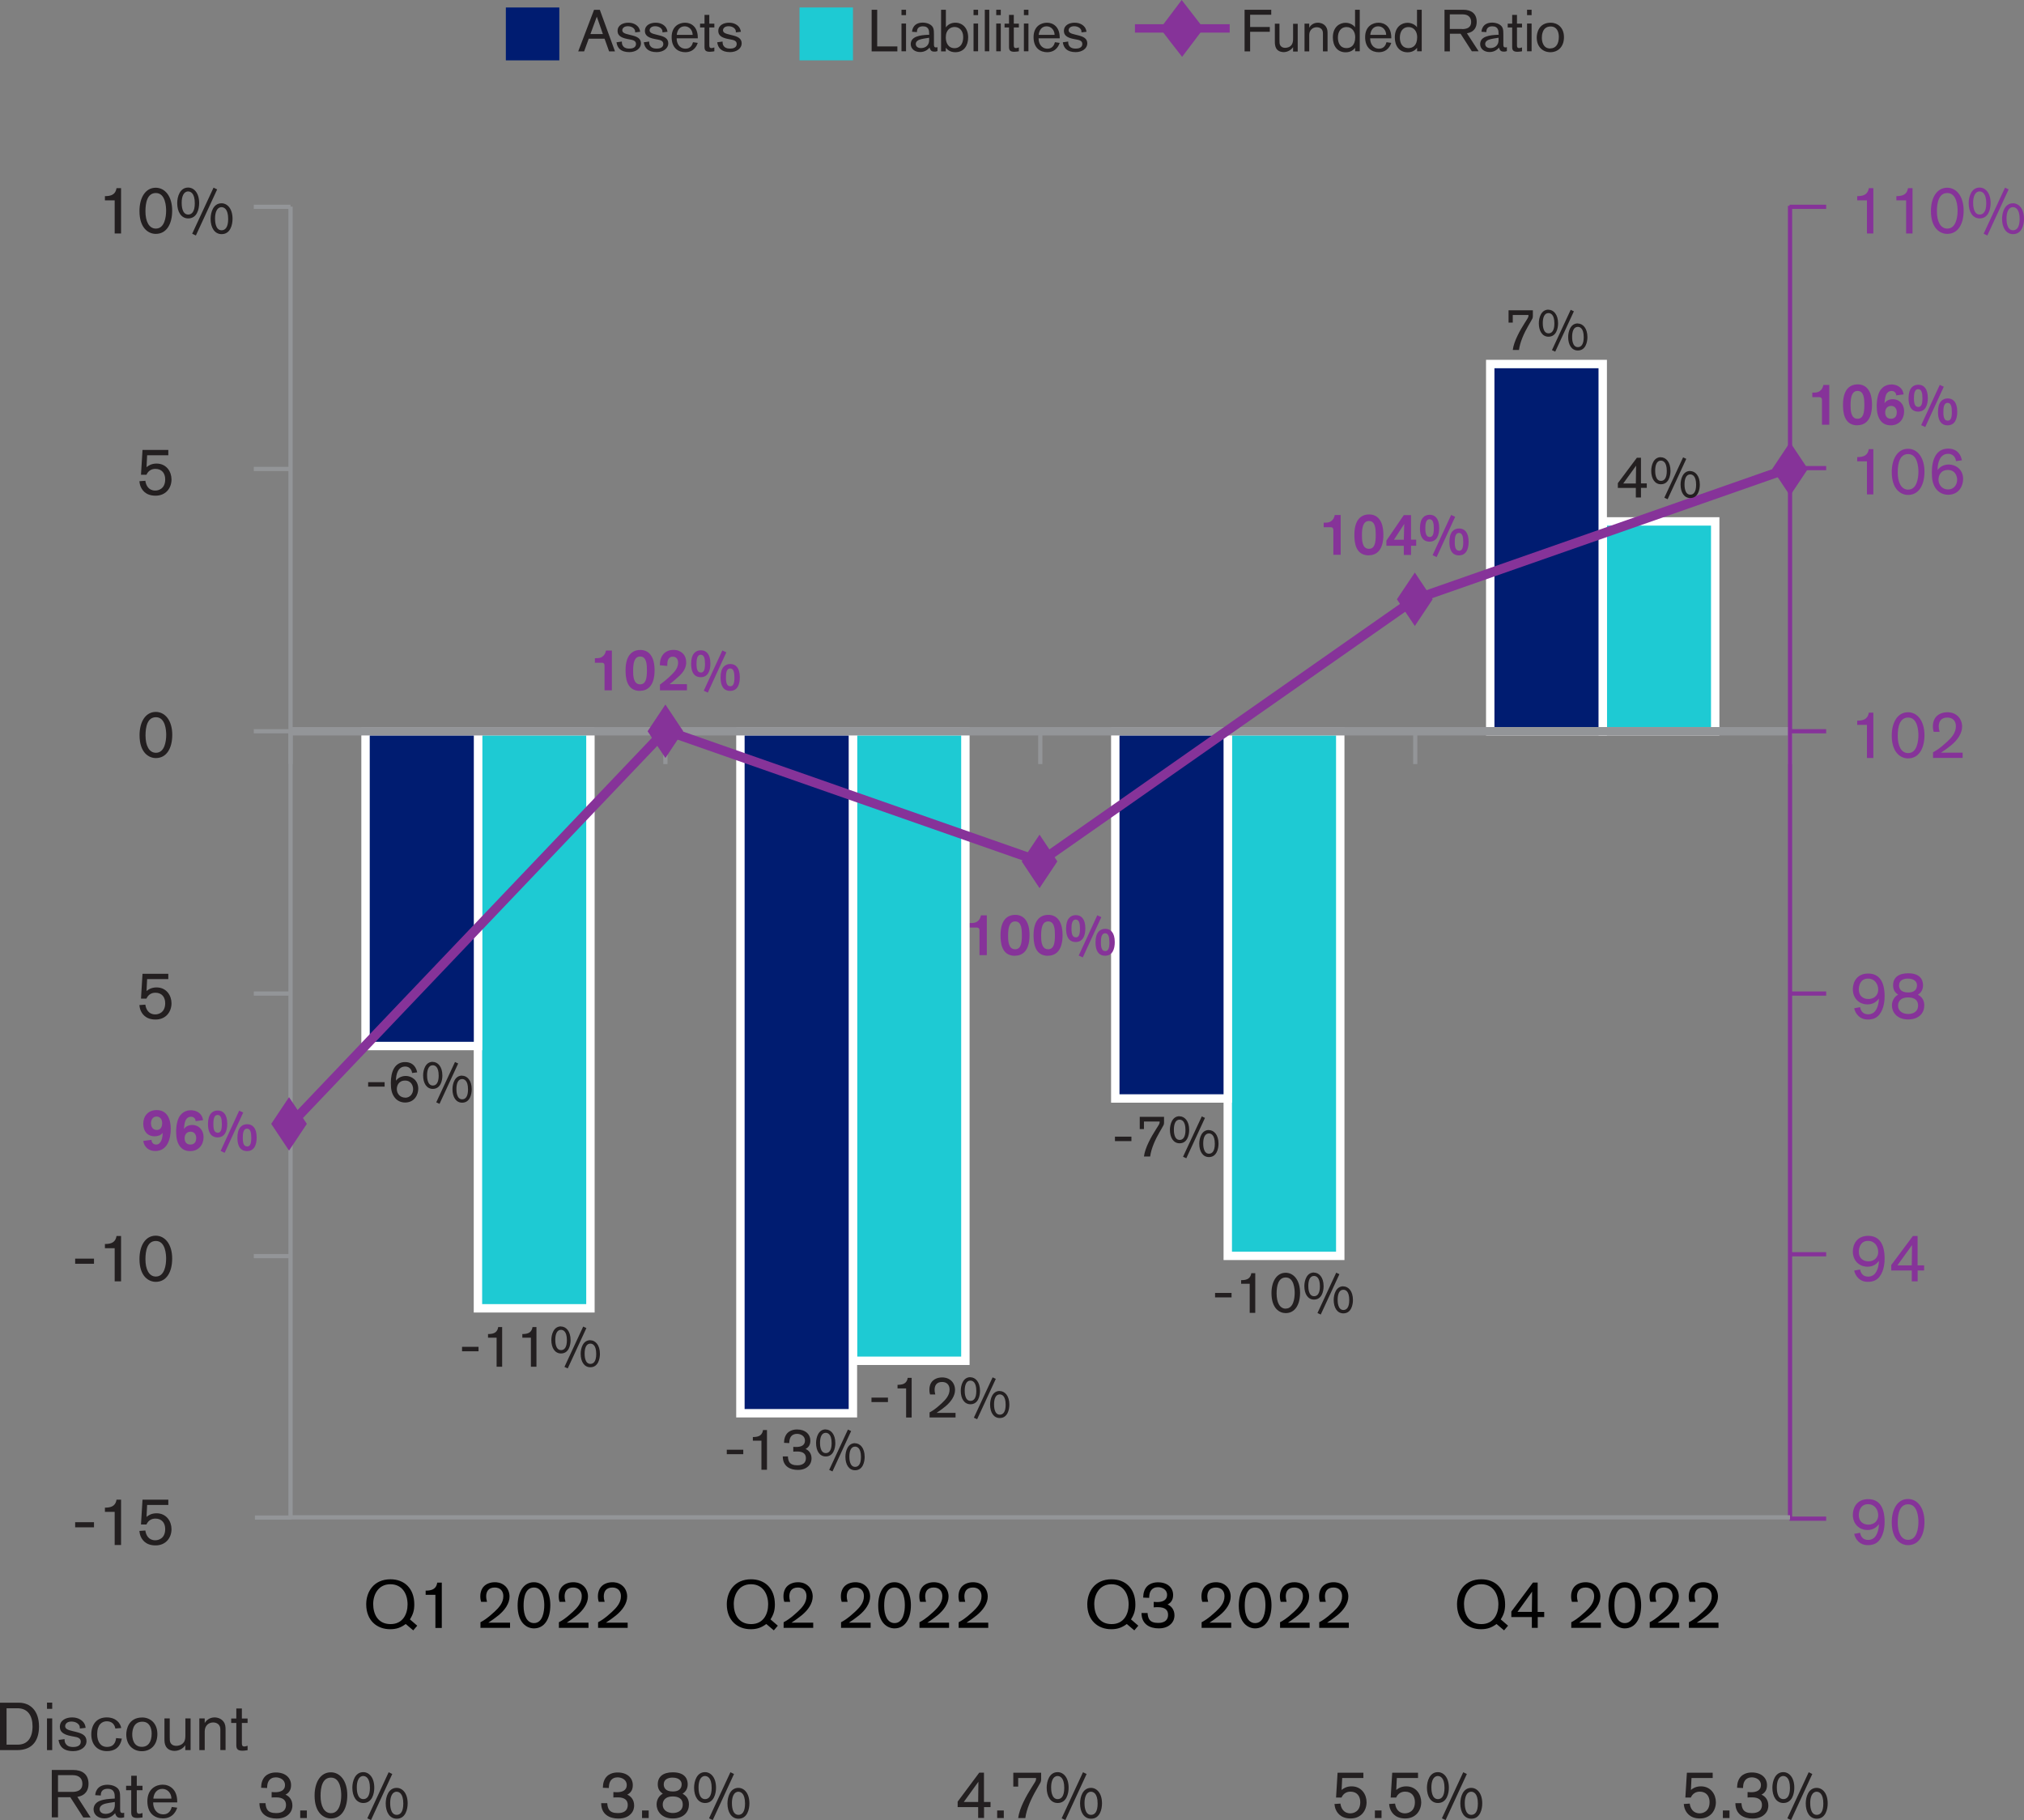 <?xml version="1.0" encoding="UTF-8"?><svg xmlns="http://www.w3.org/2000/svg" viewBox="0 0 240.75 216.48"><rect x="0" y="0" width="240.75" height="216.48" fill="#808080" stroke="none"/><defs><style>.cls-1,.cls-2{fill:#001c71;}.cls-3,.cls-4,.cls-5,.cls-6,.cls-2,.cls-7,.cls-8{stroke-miterlimit:10;}.cls-3,.cls-9{fill:#1ecad3;}.cls-3,.cls-2{stroke:#fff;}.cls-4,.cls-5,.cls-6,.cls-7,.cls-10,.cls-8{fill:none;}.cls-4,.cls-5,.cls-7{stroke:#863399;}.cls-4,.cls-8{stroke-width:.5px;}.cls-6,.cls-8{stroke:#939598;}.cls-7{stroke-width:1.12px;}.cls-11{fill:#863399;}.cls-12{fill:#231f20;}.cls-13{fill:#010101;}</style></defs><g id="Graph_1_ol_1_11_23_copy"><line class="cls-8" x1="34.56" y1="180.58" x2="34.56" y2="24.58"/><g><g><rect class="cls-3" x="56.85" y="86.98" width="13.38" height="68.64"/><rect class="cls-3" x="101.45" y="86.98" width="13.38" height="74.88"/><rect class="cls-3" x="146.04" y="86.98" width="13.38" height="62.4"/><rect class="cls-3" x="190.64" y="62.02" width="13.38" height="24.96"/></g><g><rect class="cls-2" x="43.48" y="86.98" width="13.38" height="37.44"/><rect class="cls-2" x="88.07" y="86.98" width="13.38" height="81.12"/><rect class="cls-2" x="132.66" y="86.98" width="13.38" height="43.68"/><rect class="cls-2" x="177.26" y="43.3" width="13.38" height="43.68"/></g></g><g><line class="cls-6" x1="34.56" y1="86.98" x2="212.93" y2="86.98"/><g><line class="cls-8" x1="34.56" y1="86.98" x2="34.56" y2="90.88"/><line class="cls-8" x1="79.15" y1="86.98" x2="79.15" y2="90.88"/><line class="cls-8" x1="123.74" y1="86.98" x2="123.74" y2="90.88"/><line class="cls-8" x1="168.34" y1="86.98" x2="168.34" y2="90.88"/><line class="cls-8" x1="212.93" y1="86.98" x2="212.93" y2="90.88"/></g></g></g><g id="Legend_and_Lines"><g><path class="cls-12" d="m159.11,210.86h3.06v.63h-2.52l-.07,1.42c.19-.17.58-.43,1.19-.43,1.18,0,1.78.96,1.78,1.89,0,.98-.64,1.93-1.9,1.93s-1.67-.78-1.82-1.21c-.04-.12-.07-.26-.1-.51l.71-.05c.07.54.38,1.16,1.18,1.16.35,0,1.18-.18,1.18-1.34,0-.69-.38-1.24-1.17-1.24-.46,0-.85.23-1.06.7h-.65l.18-2.93Z"/><path class="cls-12" d="m163.54,216.25v-.9h.79v.9h-.79Z"/><path class="cls-12" d="m165.61,210.86h3.06v.63h-2.52l-.07,1.42c.19-.17.58-.43,1.19-.43,1.18,0,1.78.96,1.78,1.89,0,.98-.64,1.93-1.9,1.93s-1.67-.78-1.82-1.21c-.04-.12-.07-.26-.1-.51l.71-.05c.07.54.38,1.16,1.18,1.16.35,0,1.18-.18,1.18-1.34,0-.69-.38-1.24-1.17-1.24-.46,0-.85.23-1.06.7h-.65l.18-2.93Z"/><path class="cls-12" d="m171.03,210.79c.68,0,1.31.62,1.31,1.85,0,.68-.24,1.82-1.3,1.82-.83,0-1.31-.77-1.31-1.82,0-.77.32-1.85,1.3-1.85Zm0,.46c-.54,0-.77.62-.77,1.34,0,.24,0,1.41.78,1.41.43,0,.78-.35.78-1.34,0-1.26-.54-1.41-.8-1.41Zm.92,5.24l-.44-.21,2.54-5.48.43.21-2.53,5.48Zm3.05-3.83c.68,0,1.31.62,1.31,1.85,0,.68-.24,1.82-1.3,1.82-.83,0-1.31-.77-1.31-1.82,0-.77.32-1.85,1.3-1.85Zm0,.46c-.54,0-.77.62-.77,1.34,0,.24,0,1.41.78,1.41.43,0,.78-.35.78-1.34,0-1.26-.54-1.41-.8-1.41Z"/></g><g><path class="cls-12" d="m200.66,210.86h3.06v.63h-2.52l-.07,1.42c.19-.17.58-.43,1.19-.43,1.18,0,1.78.96,1.78,1.89,0,.98-.64,1.93-1.9,1.93s-1.67-.78-1.82-1.21c-.04-.12-.07-.26-.1-.51l.71-.05c.07.54.38,1.16,1.18,1.16.35,0,1.18-.18,1.18-1.34,0-.69-.38-1.24-1.17-1.24-.46,0-.85.23-1.06.7h-.65l.18-2.93Z"/><path class="cls-12" d="m204.93,216.25v-.9h.79v.9h-.79Z"/><path class="cls-12" d="m207.14,214.47c.05.67.23,1.19,1.26,1.19.22,0,1.18,0,1.18-.97,0-.54-.34-.9-1.18-.9-.21,0-.37,0-.53.02v-.65c.11,0,.26.02.41.02.59,0,1.18-.18,1.18-.86,0-.64-.61-.91-1.09-.91-.35,0-.66.13-.86.45-.15.25-.17.54-.18.82l-.71-.03c.02-.28.02-.46.1-.71.33-1.06,1.33-1.11,1.66-1.11,1.14,0,1.8.65,1.8,1.5,0,.51-.18.89-.66,1.14.4.16.82.58.82,1.29,0,.2-.03.64-.42,1.03-.5.51-1.22.52-1.46.52-1.04,0-2.04-.48-2.04-1.83h.72Z"/><path class="cls-12" d="m212.12,210.79c.68,0,1.31.62,1.31,1.85,0,.68-.24,1.82-1.3,1.82-.83,0-1.31-.77-1.31-1.82,0-.77.32-1.85,1.3-1.85Zm0,.46c-.54,0-.77.62-.77,1.34,0,.24,0,1.41.78,1.41.43,0,.78-.35.78-1.34,0-1.26-.54-1.41-.8-1.41Zm.92,5.24l-.44-.21,2.54-5.48.43.21-2.53,5.48Zm3.05-3.83c.68,0,1.31.62,1.31,1.85,0,.68-.24,1.82-1.3,1.82-.83,0-1.31-.77-1.31-1.82,0-.77.32-1.85,1.3-1.85Zm0,.46c-.54,0-.77.62-.77,1.34,0,.24,0,1.41.78,1.41.43,0,.78-.35.78-1.34,0-1.26-.54-1.41-.8-1.41Z"/></g><g><path class="cls-12" d="m72.23,214.47c.05.67.23,1.19,1.26,1.19.22,0,1.18,0,1.18-.97,0-.54-.34-.9-1.18-.9-.21,0-.37,0-.53.02v-.65c.11,0,.26.02.41.02.59,0,1.18-.18,1.18-.86,0-.64-.61-.91-1.09-.91-.35,0-.66.13-.86.45-.15.25-.17.54-.18.82l-.71-.03c.02-.28.02-.46.1-.71.33-1.06,1.33-1.11,1.66-1.11,1.14,0,1.8.65,1.8,1.5,0,.51-.18.89-.66,1.14.4.16.82.58.82,1.29,0,.2-.03.64-.42,1.03-.5.51-1.22.52-1.46.52-1.04,0-2.04-.48-2.04-1.83h.72Z"/><path class="cls-12" d="m76.37,216.25v-.9h.79v.9h-.79Z"/><path class="cls-12" d="m81.95,214.63c0,.85-.58,1.67-1.93,1.67s-1.92-.9-1.92-1.66c0-.53.26-1.03.74-1.29-.42-.28-.6-.62-.6-1.11,0-.9.62-1.43,1.79-1.43,1.65,0,1.77,1.03,1.77,1.43s-.15.84-.61,1.11c.27.17.76.46.76,1.27Zm-1.91,1.02c.48,0,1.17-.21,1.17-1s-.62-.97-1.21-.97c-.92,0-1.17.55-1.17.96,0,.78.7,1.01,1.21,1.01Zm-.05-4.21c-.54,0-1.04.22-1.04.8,0,.32.14.85,1.07.85,1.02,0,1.06-.64,1.06-.88,0-.32-.25-.77-1.09-.77Z"/><path class="cls-12" d="m83.86,210.79c.68,0,1.31.62,1.31,1.85,0,.68-.24,1.82-1.3,1.82-.83,0-1.31-.77-1.31-1.82,0-.77.32-1.85,1.3-1.85Zm0,.46c-.54,0-.77.62-.77,1.34,0,.24,0,1.41.78,1.41.43,0,.78-.35.78-1.34,0-1.26-.54-1.41-.8-1.41Zm.92,5.24l-.44-.21,2.54-5.48.43.21-2.53,5.48Zm3.05-3.83c.68,0,1.31.62,1.31,1.85,0,.68-.24,1.82-1.3,1.82-.83,0-1.31-.77-1.31-1.82,0-.77.32-1.85,1.3-1.85Zm0,.46c-.54,0-.77.62-.77,1.34,0,.24,0,1.41.78,1.41.43,0,.78-.35.78-1.34,0-1.26-.54-1.41-.8-1.41Z"/></g><g><path class="cls-12" d="m31.58,214.47c.05.67.23,1.19,1.26,1.19.22,0,1.18,0,1.18-.97,0-.54-.34-.9-1.18-.9-.21,0-.37,0-.53.02v-.65c.11,0,.26.02.41.02.59,0,1.18-.18,1.18-.86,0-.64-.61-.91-1.09-.91-.35,0-.66.13-.86.45-.15.25-.17.54-.18.82l-.71-.03c.02-.28.02-.46.1-.71.33-1.06,1.33-1.11,1.66-1.11,1.14,0,1.8.65,1.8,1.5,0,.51-.18.89-.66,1.14.4.16.82.58.82,1.29,0,.2-.03.64-.42,1.03-.5.51-1.22.52-1.46.52-1.04,0-2.04-.48-2.04-1.83h.72Z"/><path class="cls-12" d="m35.71,216.25v-.9h.79v.9h-.79Z"/><path class="cls-12" d="m39.35,210.81c1.1,0,1.96,1.01,1.96,2.72,0,1.61-.68,2.77-1.95,2.77-.82,0-1.94-.62-1.94-2.72,0-1.59.71-2.77,1.93-2.77Zm.02,4.86c1.04,0,1.22-1.38,1.22-2.13,0-.47-.07-2.1-1.22-2.1-1.02,0-1.24,1.15-1.24,2.17,0,1.2.42,2.06,1.24,2.06Z"/><path class="cls-12" d="m43.21,210.79c.68,0,1.31.62,1.31,1.85,0,.68-.24,1.82-1.3,1.82-.83,0-1.31-.77-1.31-1.82,0-.77.32-1.85,1.3-1.85Zm0,.46c-.54,0-.77.62-.77,1.34,0,.24,0,1.41.78,1.41.43,0,.78-.35.78-1.34,0-1.26-.54-1.41-.8-1.41Zm.92,5.24l-.44-.21,2.54-5.48.43.21-2.53,5.48Zm3.05-3.83c.68,0,1.31.62,1.31,1.85,0,.68-.24,1.82-1.3,1.82-.83,0-1.31-.77-1.31-1.82,0-.77.32-1.85,1.3-1.85Zm0,.46c-.54,0-.77.62-.77,1.34,0,.24,0,1.41.78,1.41.43,0,.78-.35.78-1.34,0-1.26-.54-1.41-.8-1.41Z"/></g><g><path class="cls-12" d="m2.24,202.53c1.36,0,2.4.95,2.4,2.83,0,1.41-.58,2.81-2.61,2.81H0v-5.64h2.24Zm-1.46,4.99h1.33c1.17,0,1.76-.83,1.76-2.17,0-1.22-.52-2.16-1.8-2.16H.78v4.33Z"/><path class="cls-12" d="m5.59,203.26v-.74h.62v.74h-.62Zm0,4.91v-3.77h.62v3.77h-.62Z"/><path class="cls-12" d="m7.68,206.85c0,.25.02.46.21.66.22.25.54.29.85.29s.87-.1.87-.63c0-.46-.44-.54-.78-.6l-.37-.07c-1.03-.2-1.34-.57-1.34-1.1,0-.82.78-1.12,1.46-1.12.79,0,1.22.39,1.41.66.15.23.18.46.2.58l-.69.08c0-.18-.02-.26-.06-.35-.1-.21-.41-.48-.95-.48s-.74.31-.74.55c0,.33.34.46.91.59l.37.09c.7.17,1.26.41,1.26,1.1s-.68,1.19-1.58,1.19c-1.22,0-1.64-.6-1.75-1.33l.73-.1Z"/><path class="cls-12" d="m14.49,206.81c-.21,1.1-.91,1.48-1.77,1.48-1.18,0-1.86-.82-1.86-1.98s.62-2.03,1.83-2.03c1.14,0,1.64.72,1.73,1.26l-.7.06c-.1-.55-.46-.86-1.02-.86s-1.14.38-1.14,1.53c0,.9.4,1.52,1.18,1.52.72,0,1-.46,1.07-1.05l.69.06Z"/><path class="cls-12" d="m16.93,204.29c.88,0,1.79.62,1.79,1.97s-.84,2.04-1.85,2.04-1.85-.7-1.85-2c0-.61.27-2.01,1.9-2.01Zm-.06,3.49c.77,0,1.17-.6,1.17-1.58,0-.65-.26-1.41-1.11-1.41-1.19,0-1.2,1.29-1.2,1.53,0,.45.14,1.46,1.14,1.46Z"/><path class="cls-12" d="m22.04,208.17v-.58c-.28.42-.78.67-1.28.67-.14,0-.72-.02-1.01-.5-.18-.3-.19-.62-.19-.94v-2.42h.63v2.14c0,.4,0,.58.09.76.08.16.28.36.69.36.14,0,.62-.03.9-.43.18-.27.18-.59.18-.9v-1.93h.62v3.77h-.63Z"/><path class="cls-12" d="m26.21,208.17v-2.47c0-.58-.42-.82-.86-.82-.53,0-1,.38-1,1.06v2.23h-.64v-3.77h.64v.55c.16-.28.54-.67,1.18-.67.17,0,.74.05,1.07.52.22.3.23.63.23.98v2.38h-.63Z"/><path class="cls-12" d="m28.77,207.36c0,.27.08.38.28.38.07,0,.22-.02.4-.09v.53c-.06,0-.36.06-.61.06-.62,0-.73-.25-.73-.68v-2.62h-.61v-.53h.61v-1.19h.66v1.19h.68v.53h-.68v2.42Z"/></g><g><path class="cls-12" d="m9.9,216.17l-1.54-2.4h-1.46v2.4h-.74v-5.64h2.54c1.08,0,1.83.51,1.83,1.65,0,.69-.3,1.38-1.33,1.55l1.58,2.45h-.9Zm-1.33-3.03c.65,0,1.23-.19,1.23-.97,0-.63-.41-1.02-1.13-1.02h-1.77v1.99h1.66Z"/><path class="cls-12" d="m13.65,213.79c0-.35,0-1.02-.84-1.02-.53,0-.82.26-.82.74v.06l-.66-.04c0-.18.11-1.24,1.45-1.24.23,0,.63.04.94.22.54.3.57.7.57,1.37v1.33c0,.22,0,.44.29.44.08,0,.12-.02.19-.03v.54c-.19.06-.3.07-.41.07-.03,0-.26,0-.4-.1-.15-.11-.25-.35-.26-.46-.18.19-.56.62-1.29.62s-1.28-.43-1.28-1.08c0-.18.05-.54.41-.82.38-.29,1.05-.39,1.53-.42l.58-.04v-.13Zm-1.34.82c-.12.05-.46.21-.46.58,0,.28.21.56.71.56.34,0,1.1-.14,1.1-1.11v-.3c-.3.05-1.06.14-1.35.27Z"/><path class="cls-12" d="m16.27,215.36c0,.27.08.38.28.38.07,0,.22-.02.4-.09v.53c-.06,0-.36.06-.61.06-.62,0-.73-.25-.73-.68v-2.62h-.61v-.53h.61v-1.19h.66v1.19h.68v.53h-.68v2.42Z"/><path class="cls-12" d="m18.22,214.45c0,.58.32,1.36,1.22,1.36.66,0,.91-.54.99-.88l.65.09c-.09.26-.44,1.27-1.7,1.27-.93,0-1.85-.55-1.85-2.04s1.04-1.97,1.82-1.97c.82,0,1.73.55,1.73,2.01v.1h-2.86v.05Zm2.17-.51c0-.62-.44-1.16-1.08-1.16-.68,0-1.02.56-1.07,1.16h2.15Z"/></g><g><path class="cls-12" d="m117.05,214.95v1.29h-.7v-1.29h-2.44v-.65l2.57-3.45h.56v3.49h.78v.61h-.78Zm-.7-.61c0-.11.03-2.41.03-2.41l-1.74,2.41h1.71Z"/><path class="cls-12" d="m118.61,216.25v-.9h.79v.9h-.79Z"/><path class="cls-12" d="m120.54,210.86h3.3v.78c0,.3-.07.37-.31.79l-.28.49c-.6,1.04-1.15,2.25-1.29,3.33h-.85c.15-1.2,1-2.7,1.63-3.69l.24-.38c.23-.36.26-.42.26-.69h-2.13v1.02h-.58v-1.66Z"/><path class="cls-12" d="m125.8,210.79c.68,0,1.31.62,1.31,1.85,0,.68-.24,1.82-1.3,1.82-.83,0-1.31-.77-1.31-1.82,0-.77.32-1.85,1.3-1.85Zm0,.46c-.54,0-.77.62-.77,1.34,0,.24,0,1.41.78,1.41.43,0,.78-.35.78-1.34,0-1.26-.54-1.41-.8-1.41Zm.92,5.24l-.44-.21,2.54-5.48.43.21-2.53,5.48Zm3.05-3.83c.68,0,1.31.62,1.31,1.85,0,.68-.24,1.82-1.3,1.82-.83,0-1.31-.77-1.31-1.82,0-.77.32-1.85,1.3-1.85Zm0,.46c-.54,0-.77.62-.77,1.34,0,.24,0,1.41.78,1.41.43,0,.78-.35.78-1.34,0-1.26-.54-1.41-.8-1.41Z"/></g><g id="base_values_and_key_legends"><g><path class="cls-13" d="m49.16,193.93l-.9-.76c-.58.43-1.11.62-1.85.62-1.58,0-2.85-1.04-2.85-2.97,0-1.46.88-2.97,2.89-2.97,1.65,0,2.83,1.09,2.83,2.99,0,.7-.14,1.18-.52,1.78l.87.75-.48.56Zm-2.7-.75c1.47,0,2.02-1.22,2.02-2.34,0-1.25-.63-2.4-2.05-2.4s-2.04,1.21-2.04,2.36.53,2.38,2.06,2.38Z"/><path class="cls-13" d="m51.79,193.64v-3.94h-1.16v-.5c.7,0,1.02-.18,1.21-.47.12-.18.16-.42.17-.48h.54v5.39h-.75Z"/><path class="cls-13" d="m57.15,193.64v-.68c.26-.14.75-.39,1.67-1.25.53-.49,1.05-1.06,1.05-1.85,0-.63-.38-1.03-1.02-1.03-.77,0-1.02.5-1.02,1.06,0,.17.02.32.1.64h-.7c-.04-.14-.1-.33-.1-.64,0-.2.02-.84.5-1.27.19-.17.6-.42,1.24-.42.19,0,.72.02,1.16.4.38.31.58.81.58,1.3,0,.81-.54,1.61-1.33,2.25-.38.3-.78.6-1.19.86h2.58v.62h-3.53Z"/><path class="cls-13" d="m63.5,188.2c1.1,0,1.96,1.01,1.96,2.72,0,1.61-.68,2.77-1.95,2.77-.82,0-1.94-.62-1.94-2.72,0-1.59.71-2.77,1.93-2.77Zm.02,4.86c1.04,0,1.22-1.38,1.22-2.13,0-.47-.07-2.1-1.22-2.1-1.02,0-1.24,1.15-1.24,2.17,0,1.2.42,2.06,1.24,2.06Z"/><path class="cls-13" d="m66.48,193.64v-.68c.26-.14.75-.39,1.67-1.25.53-.49,1.05-1.06,1.05-1.85,0-.63-.38-1.03-1.02-1.03-.77,0-1.02.5-1.02,1.06,0,.17.02.32.1.64h-.7c-.04-.14-.1-.33-.1-.64,0-.2.02-.84.5-1.27.19-.17.6-.42,1.24-.42.19,0,.72.02,1.16.4.38.31.58.81.58,1.3,0,.81-.54,1.61-1.33,2.25-.38.3-.78.6-1.19.86h2.58v.62h-3.53Z"/><path class="cls-13" d="m71.14,193.64v-.68c.26-.14.75-.39,1.67-1.25.53-.49,1.05-1.06,1.05-1.85,0-.63-.38-1.03-1.02-1.03-.77,0-1.02.5-1.02,1.06,0,.17.02.32.1.64h-.7c-.04-.14-.1-.33-.1-.64,0-.2.02-.84.5-1.27.19-.17.6-.42,1.24-.42.19,0,.72.02,1.16.4.38.31.58.81.58,1.3,0,.81-.54,1.61-1.33,2.25-.38.3-.78.6-1.19.86h2.58v.62h-3.53Z"/></g><g><path class="cls-13" d="m92.05,193.93l-.9-.76c-.58.43-1.11.62-1.85.62-1.58,0-2.85-1.04-2.85-2.97,0-1.46.88-2.97,2.89-2.97,1.65,0,2.83,1.09,2.83,2.99,0,.7-.14,1.18-.52,1.78l.87.75-.48.56Zm-2.7-.75c1.47,0,2.02-1.22,2.02-2.34,0-1.25-.63-2.4-2.05-2.4s-2.04,1.21-2.04,2.36.53,2.38,2.06,2.38Z"/><path class="cls-13" d="m93.21,193.64v-.68c.26-.14.75-.39,1.67-1.25.53-.49,1.05-1.06,1.05-1.85,0-.63-.38-1.03-1.02-1.03-.77,0-1.02.5-1.02,1.06,0,.17.02.32.1.64h-.7c-.04-.14-.1-.33-.1-.64,0-.2.02-.84.5-1.27.19-.17.6-.42,1.24-.42.19,0,.72.02,1.16.4.38.31.58.81.58,1.3,0,.81-.54,1.61-1.33,2.25-.38.3-.78.6-1.19.86h2.58v.62h-3.53Z"/><path class="cls-13" d="m100.04,193.64v-.68c.26-.14.75-.39,1.67-1.25.53-.49,1.05-1.06,1.05-1.85,0-.63-.38-1.03-1.02-1.03-.77,0-1.02.5-1.02,1.06,0,.17.02.32.1.64h-.7c-.04-.14-.1-.33-.1-.64,0-.2.02-.84.5-1.27.19-.17.6-.42,1.24-.42.19,0,.72.02,1.16.4.38.31.58.81.58,1.3,0,.81-.54,1.61-1.33,2.25-.38.3-.78.6-1.19.86h2.58v.62h-3.53Z"/><path class="cls-13" d="m106.39,188.2c1.1,0,1.96,1.01,1.96,2.72,0,1.61-.68,2.77-1.95,2.77-.82,0-1.94-.62-1.94-2.72,0-1.59.71-2.77,1.93-2.77Zm.02,4.86c1.04,0,1.22-1.38,1.22-2.13,0-.47-.07-2.1-1.22-2.1-1.02,0-1.24,1.15-1.24,2.17,0,1.2.42,2.06,1.24,2.06Z"/><path class="cls-13" d="m109.37,193.64v-.68c.26-.14.75-.39,1.67-1.25.53-.49,1.05-1.06,1.05-1.85,0-.63-.38-1.03-1.02-1.03-.77,0-1.02.5-1.02,1.06,0,.17.02.32.1.64h-.7c-.04-.14-.1-.33-.1-.64,0-.2.02-.84.5-1.27.19-.17.6-.42,1.24-.42.19,0,.72.02,1.16.4.38.31.58.81.58,1.3,0,.81-.54,1.61-1.33,2.25-.38.3-.78.6-1.19.86h2.58v.62h-3.53Z"/><path class="cls-13" d="m114.03,193.64v-.68c.26-.14.75-.39,1.67-1.25.53-.49,1.05-1.06,1.05-1.85,0-.63-.38-1.03-1.02-1.03-.77,0-1.02.5-1.02,1.06,0,.17.02.32.1.64h-.7c-.04-.14-.1-.33-.1-.64,0-.2.02-.84.5-1.27.19-.17.6-.42,1.24-.42.19,0,.72.02,1.16.4.38.31.58.81.58,1.3,0,.81-.54,1.61-1.33,2.25-.38.3-.78.6-1.19.86h2.58v.62h-3.53Z"/></g><g><path class="cls-13" d="m134.93,193.93l-.9-.76c-.58.43-1.11.62-1.85.62-1.58,0-2.85-1.04-2.85-2.97,0-1.46.88-2.97,2.89-2.97,1.65,0,2.83,1.09,2.83,2.99,0,.7-.14,1.18-.52,1.78l.87.75-.48.56Zm-2.7-.75c1.47,0,2.02-1.22,2.02-2.34,0-1.25-.63-2.4-2.05-2.4s-2.04,1.21-2.04,2.36.53,2.38,2.06,2.38Z"/><path class="cls-13" d="m136.5,191.85c.05.67.23,1.19,1.26,1.19.22,0,1.18,0,1.18-.97,0-.54-.34-.9-1.18-.9-.21,0-.37,0-.53.02v-.65c.11,0,.26.02.41.02.59,0,1.18-.18,1.18-.86,0-.64-.61-.91-1.09-.91-.35,0-.66.13-.86.45-.15.25-.17.54-.18.82l-.71-.03c.02-.28.02-.46.1-.71.33-1.06,1.34-1.11,1.66-1.11,1.14,0,1.8.65,1.8,1.5,0,.51-.18.89-.66,1.14.4.16.82.58.82,1.29,0,.2-.03.64-.42,1.03-.5.51-1.22.52-1.46.52-1.04,0-2.04-.48-2.04-1.83h.72Z"/><path class="cls-13" d="m142.93,193.64v-.68c.26-.14.75-.39,1.67-1.25.53-.49,1.05-1.06,1.05-1.85,0-.63-.38-1.03-1.02-1.03-.77,0-1.02.5-1.02,1.06,0,.17.02.32.1.64h-.7c-.04-.14-.1-.33-.1-.64,0-.2.02-.84.5-1.27.19-.17.6-.42,1.24-.42.19,0,.72.02,1.16.4.38.31.58.81.58,1.3,0,.81-.54,1.61-1.33,2.25-.38.3-.78.6-1.19.86h2.58v.62h-3.53Z"/><path class="cls-13" d="m149.28,188.2c1.1,0,1.96,1.01,1.96,2.72,0,1.61-.68,2.77-1.95,2.77-.82,0-1.94-.62-1.94-2.72,0-1.59.71-2.77,1.93-2.77Zm.02,4.86c1.04,0,1.22-1.38,1.22-2.13,0-.47-.07-2.1-1.22-2.1-1.02,0-1.24,1.15-1.24,2.17,0,1.2.42,2.06,1.24,2.06Z"/><path class="cls-13" d="m152.26,193.64v-.68c.26-.14.75-.39,1.67-1.25.53-.49,1.05-1.06,1.05-1.85,0-.63-.38-1.03-1.02-1.03-.77,0-1.02.5-1.02,1.06,0,.17.02.32.1.64h-.7c-.04-.14-.1-.33-.1-.64,0-.2.02-.84.5-1.27.19-.17.6-.42,1.24-.42.19,0,.72.02,1.16.4.38.31.58.81.58,1.3,0,.81-.54,1.61-1.33,2.25-.38.3-.78.6-1.19.86h2.58v.62h-3.53Z"/><path class="cls-13" d="m156.92,193.64v-.68c.26-.14.75-.39,1.67-1.25.53-.49,1.05-1.06,1.05-1.85,0-.63-.38-1.03-1.02-1.03-.77,0-1.02.5-1.02,1.06,0,.17.02.32.1.64h-.7c-.04-.14-.1-.33-.1-.64,0-.2.02-.84.5-1.27.19-.17.6-.42,1.24-.42.19,0,.72.02,1.16.4.38.31.58.81.58,1.3,0,.81-.54,1.61-1.33,2.25-.38.3-.78.6-1.19.86h2.58v.62h-3.53Z"/></g><g><path class="cls-13" d="m178.91,193.93l-.9-.76c-.58.43-1.11.62-1.85.62-1.58,0-2.85-1.04-2.85-2.97,0-1.46.88-2.97,2.89-2.97,1.65,0,2.83,1.09,2.83,2.99,0,.7-.14,1.18-.52,1.78l.87.75-.48.56Zm-2.7-.75c1.47,0,2.02-1.22,2.02-2.34,0-1.25-.63-2.4-2.05-2.4s-2.04,1.21-2.04,2.36.53,2.38,2.06,2.38Z"/><path class="cls-13" d="m182.91,192.34v1.29h-.7v-1.29h-2.44v-.65l2.57-3.45h.56v3.49h.78v.61h-.78Zm-.7-.61c0-.11.03-2.41.03-2.41l-1.74,2.41h1.71Z"/><path class="cls-13" d="m186.9,193.64v-.68c.26-.14.75-.39,1.67-1.25.53-.49,1.05-1.06,1.05-1.85,0-.63-.38-1.03-1.02-1.03-.77,0-1.02.5-1.02,1.06,0,.17.02.32.1.64h-.7c-.04-.14-.1-.33-.1-.64,0-.2.02-.84.5-1.27.19-.17.6-.42,1.24-.42.19,0,.72.02,1.16.4.38.31.58.81.58,1.3,0,.81-.54,1.61-1.33,2.25-.38.3-.78.6-1.19.86h2.58v.62h-3.53Z"/><path class="cls-13" d="m193.25,188.2c1.1,0,1.96,1.01,1.96,2.72,0,1.61-.68,2.77-1.95,2.77-.82,0-1.94-.62-1.94-2.72,0-1.59.71-2.77,1.93-2.77Zm.02,4.86c1.04,0,1.22-1.38,1.22-2.13,0-.47-.07-2.1-1.22-2.1-1.02,0-1.24,1.15-1.24,2.17,0,1.2.42,2.06,1.24,2.06Z"/><path class="cls-13" d="m196.23,193.64v-.68c.26-.14.75-.39,1.67-1.25.53-.49,1.05-1.06,1.05-1.85,0-.63-.38-1.03-1.02-1.03-.77,0-1.02.5-1.02,1.06,0,.17.02.32.1.64h-.7c-.04-.14-.1-.33-.1-.64,0-.2.02-.84.5-1.27.19-.17.6-.42,1.24-.42.19,0,.72.02,1.16.4.38.31.58.81.58,1.3,0,.81-.54,1.61-1.33,2.25-.38.3-.78.6-1.19.86h2.58v.62h-3.53Z"/><path class="cls-13" d="m200.89,193.64v-.68c.26-.14.75-.39,1.67-1.25.53-.49,1.05-1.06,1.05-1.85,0-.63-.38-1.03-1.02-1.03-.77,0-1.02.5-1.02,1.06,0,.17.02.32.1.64h-.7c-.04-.14-.1-.33-.1-.64,0-.2.02-.84.5-1.27.19-.17.6-.42,1.24-.42.19,0,.72.02,1.16.4.38.31.58.81.58,1.3,0,.81-.54,1.61-1.33,2.25-.38.3-.78.6-1.19.86h2.58v.62h-3.53Z"/></g><g><rect class="cls-1" x="60.17" y=".89" width="6.36" height="6.29"/><rect class="cls-9" x="95.1" y=".89" width="6.36" height="6.29"/><g><line class="cls-5" x1="135" y1="3.38" x2="146.27" y2="3.38"/><polygon class="cls-11" points="143.17 3.37 143.17 3.37 143.17 3.37 141.86 1.68 140.56 0 139.28 1.7 138 3.39 138 3.39 138 3.39 138 3.39 138 3.39 139.3 5.08 140.61 6.76 141.89 5.07 143.17 3.37 143.17 3.37 143.17 3.37"/></g><g><path class="cls-12" d="m72.45,6.11l-.54-1.51h-1.88l-.55,1.51h-.7l1.88-4.94h.69l1.8,4.94h-.69Zm-1.46-4.13l-.76,2.07h1.48l-.72-2.07Z"/><path class="cls-12" d="m73.97,4.95c0,.22.02.41.18.58.2.22.47.25.74.25s.76-.08.76-.55c0-.4-.39-.47-.69-.53l-.32-.06c-.9-.17-1.18-.5-1.18-.96,0-.72.69-.98,1.28-.98.69,0,1.07.34,1.23.58.13.2.16.41.18.5l-.6.07c0-.16-.01-.23-.05-.31-.08-.18-.36-.42-.83-.42s-.65.27-.65.48c0,.29.29.4.8.52l.32.08c.62.15,1.1.36,1.1.96s-.6,1.04-1.38,1.04c-1.06,0-1.44-.53-1.53-1.17l.64-.09Z"/><path class="cls-12" d="m77.22,4.95c0,.22.02.41.18.58.2.22.47.25.74.25s.76-.08.76-.55c0-.4-.39-.47-.69-.53l-.32-.06c-.9-.17-1.18-.5-1.18-.96,0-.72.69-.98,1.28-.98.69,0,1.07.34,1.23.58.13.2.16.41.18.5l-.6.07c0-.16-.01-.23-.05-.31-.08-.18-.36-.42-.83-.42s-.65.27-.65.48c0,.29.29.4.8.52l.32.08c.62.15,1.1.36,1.1.96s-.6,1.04-1.38,1.04c-1.06,0-1.44-.53-1.53-1.17l.64-.09Z"/><path class="cls-12" d="m80.49,4.6c0,.51.28,1.19,1.07,1.19.58,0,.8-.47.87-.77l.57.08c-.08.23-.39,1.11-1.49,1.11-.81,0-1.62-.48-1.62-1.79s.91-1.72,1.6-1.72c.72,0,1.51.48,1.51,1.77v.09h-2.51v.04Zm1.9-.45c0-.55-.39-1.02-.95-1.02-.6,0-.89.49-.94,1.02h1.88Z"/><path class="cls-12" d="m84.37,5.39c0,.24.07.33.25.33.06,0,.2-.02.35-.08v.46s-.31.06-.53.06c-.55,0-.64-.22-.64-.59v-2.3h-.53v-.46h.53v-1.04h.57v1.04h.6v.46h-.6v2.12Z"/><path class="cls-12" d="m85.95,4.95c0,.22.02.41.18.58.2.22.47.25.74.25s.76-.08.76-.55c0-.4-.39-.47-.69-.53l-.32-.06c-.9-.17-1.18-.5-1.18-.96,0-.72.69-.98,1.28-.98.69,0,1.07.34,1.23.58.13.2.16.41.18.5l-.6.07c0-.16-.01-.23-.05-.31-.08-.18-.36-.42-.83-.42s-.65.27-.65.48c0,.29.29.4.8.52l.32.08c.62.15,1.1.36,1.1.96s-.6,1.04-1.38,1.04c-1.06,0-1.44-.53-1.53-1.17l.64-.09Z"/></g><g><path class="cls-12" d="m103.68,6.11V1.16h.66v4.36h2.4v.59h-3.05Z"/><path class="cls-12" d="m107.23,1.8v-.64h.54v.64h-.54Zm0,4.3v-3.3h.54v3.3h-.54Z"/><path class="cls-12" d="m110.52,4.02c0-.31,0-.89-.74-.89-.46,0-.71.23-.71.64v.05l-.58-.04c0-.16.1-1.09,1.27-1.09.2,0,.55.04.83.2.47.27.5.61.5,1.2v1.16c0,.2,0,.39.25.39.07,0,.1-.01.17-.03v.47c-.17.06-.27.06-.36.06-.03,0-.23,0-.35-.08-.13-.1-.22-.31-.22-.41-.15.17-.49.54-1.13.54s-1.12-.38-1.12-.95c0-.15.04-.48.36-.71.34-.25.92-.34,1.34-.37l.5-.03v-.11Zm-1.18.71c-.1.04-.41.18-.41.5,0,.25.18.49.62.49.3,0,.97-.13.97-.97v-.26c-.26.04-.92.13-1.18.24Z"/><path class="cls-12" d="m112.51,1.16v2.1c.26-.38.69-.56,1.13-.56.85,0,1.52.64,1.52,1.75,0,.97-.5,1.76-1.53,1.76-.64,0-.97-.33-1.13-.53v.43h-.56V1.16h.56Zm1.04,4.57c.43,0,1.02-.27,1.02-1.33,0-.78-.48-1.19-1.02-1.19-.45,0-1.05.28-1.05,1.25,0,.57.25,1.27,1.05,1.27Z"/><path class="cls-12" d="m115.8,1.8v-.64h.54v.64h-.54Zm0,4.3v-3.3h.54v3.3h-.54Z"/><path class="cls-12" d="m117.14,6.11V1.16h.53v4.94h-.53Z"/><path class="cls-12" d="m118.5,1.8v-.64h.54v.64h-.54Zm0,4.3v-3.3h.54v3.3h-.54Z"/><path class="cls-12" d="m120.59,5.39c0,.24.07.33.25.33.06,0,.2-.02.35-.08v.46s-.31.06-.53.06c-.55,0-.64-.22-.64-.59v-2.3h-.53v-.46h.53v-1.04h.57v1.04h.6v.46h-.6v2.12Z"/><path class="cls-12" d="m121.79,1.8v-.64h.54v.64h-.54Zm0,4.3v-3.3h.54v3.3h-.54Z"/><path class="cls-12" d="m123.54,4.6c0,.51.28,1.19,1.07,1.19.58,0,.8-.47.87-.77l.57.08c-.08.23-.39,1.11-1.49,1.11-.81,0-1.62-.48-1.62-1.79s.91-1.72,1.6-1.72c.72,0,1.51.48,1.51,1.77v.09h-2.51v.04Zm1.9-.45c0-.55-.39-1.02-.95-1.02-.6,0-.89.49-.94,1.02h1.88Z"/><path class="cls-12" d="m127.06,4.95c0,.22.02.41.18.58.2.22.47.25.74.25s.76-.08.76-.55c0-.4-.39-.47-.69-.53l-.32-.06c-.9-.17-1.18-.5-1.18-.96,0-.72.69-.98,1.28-.98.69,0,1.07.34,1.23.58.13.2.16.41.18.5l-.6.07c0-.16-.01-.23-.05-.31-.08-.18-.36-.42-.83-.42s-.65.27-.65.48c0,.29.29.4.8.52l.32.08c.62.15,1.1.36,1.1.96s-.6,1.04-1.38,1.04c-1.06,0-1.44-.53-1.53-1.17l.64-.09Z"/></g><g><path class="cls-12" d="m148.7,1.75v1.46h2.34v.57h-2.34v2.33h-.66V1.16h3.17v.59h-2.51Z"/><path class="cls-12" d="m153.81,6.11v-.5c-.25.36-.69.59-1.12.59-.12,0-.63-.02-.88-.43-.15-.26-.17-.55-.17-.83v-2.12h.55v1.88c0,.35,0,.5.08.67.07.14.25.32.6.32.13,0,.55-.03.78-.38.16-.24.16-.52.16-.79v-1.69h.55v3.3h-.55Z"/><path class="cls-12" d="m157.36,6.11v-2.16c0-.51-.36-.71-.75-.71-.46,0-.88.34-.88.92v1.95h-.56v-3.3h.56v.48c.14-.25.47-.59,1.04-.59.15,0,.64.04.94.46.19.27.2.55.2.86v2.09h-.55Z"/><path class="cls-12" d="m161.19,6.11v-.42c-.17.2-.48.53-1.13.53-.97,0-1.52-.74-1.52-1.77,0-1.28.84-1.74,1.51-1.74.6,0,1.02.35,1.13.54V1.16h.56v4.94h-.56Zm-1.02-.39c.49,0,1.03-.29,1.03-1.3,0-.68-.39-1.2-1.02-1.2-.76,0-1.04.63-1.04,1.25,0,.58.23,1.25,1.03,1.25Z"/><path class="cls-12" d="m162.98,4.6c0,.51.28,1.19,1.07,1.19.58,0,.8-.47.87-.77l.57.08c-.08.23-.39,1.11-1.49,1.11-.81,0-1.62-.48-1.62-1.79s.91-1.72,1.6-1.72c.72,0,1.51.48,1.51,1.77v.09h-2.51v.04Zm1.9-.45c0-.55-.39-1.02-.95-1.02-.6,0-.89.49-.94,1.02h1.88Z"/><path class="cls-12" d="m168.56,6.11v-.42c-.17.2-.48.53-1.13.53-.97,0-1.52-.74-1.52-1.77,0-1.28.84-1.74,1.51-1.74.6,0,1.02.35,1.13.54V1.16h.56v4.94h-.56Zm-1.02-.39c.49,0,1.03-.29,1.03-1.3,0-.68-.39-1.2-1.02-1.2-.76,0-1.04.63-1.04,1.25,0,.58.23,1.25,1.03,1.25Z"/><path class="cls-12" d="m175.08,6.11l-1.35-2.1h-1.27v2.1h-.64V1.16h2.23c.95,0,1.6.45,1.6,1.44,0,.6-.26,1.21-1.16,1.36l1.39,2.14h-.78Zm-1.17-2.65c.57,0,1.08-.17,1.08-.85,0-.55-.36-.9-.99-.9h-1.55v1.74h1.46Z"/><path class="cls-12" d="m178.25,4.02c0-.31,0-.89-.74-.89-.46,0-.71.23-.71.64v.05l-.58-.04c0-.16.1-1.09,1.27-1.09.2,0,.55.04.83.2.47.27.5.61.5,1.2v1.16c0,.2,0,.39.25.39.07,0,.1-.01.17-.03v.47c-.17.06-.27.06-.36.06-.03,0-.23,0-.35-.08-.13-.1-.22-.31-.22-.41-.15.17-.49.54-1.13.54s-1.12-.38-1.12-.95c0-.15.04-.48.36-.71.34-.25.92-.34,1.34-.37l.5-.03v-.11Zm-1.18.71c-.1.04-.41.18-.41.5,0,.25.18.49.62.49.3,0,.97-.13.97-.97v-.26c-.26.04-.92.13-1.18.24Z"/><path class="cls-12" d="m180.44,5.39c0,.24.07.33.25.33.06,0,.2-.02.35-.08v.46s-.31.06-.53.06c-.55,0-.64-.22-.64-.59v-2.3h-.53v-.46h.53v-1.04h.57v1.04h.6v.46h-.6v2.12Z"/><path class="cls-12" d="m181.64,1.8v-.64h.54v.64h-.54Zm0,4.3v-3.3h.54v3.3h-.54Z"/><path class="cls-12" d="m184.46,2.7c.77,0,1.57.54,1.57,1.72s-.74,1.79-1.62,1.79-1.62-.62-1.62-1.75c0-.53.24-1.76,1.67-1.76Zm-.06,3.06c.67,0,1.02-.53,1.02-1.38,0-.57-.22-1.23-.97-1.23-1.04,0-1.05,1.13-1.05,1.34,0,.39.12,1.28,1,1.28Z"/></g></g></g></g><g id="g1_and_2_numbers_and_lines"><g><path class="cls-12" d="m8.94,181.67v-.61h2.24v.61h-2.24Z"/><path class="cls-12" d="m13.64,183.77v-3.94h-1.16v-.5c.7,0,1.02-.18,1.21-.47.12-.18.16-.42.17-.48h.54v5.39h-.75Z"/><path class="cls-12" d="m16.96,178.38h3.06v.63h-2.52l-.07,1.42c.19-.17.58-.43,1.19-.43,1.18,0,1.78.96,1.78,1.89,0,.98-.64,1.93-1.9,1.93s-1.67-.78-1.82-1.21c-.04-.12-.07-.26-.1-.51l.71-.05c.07.54.38,1.16,1.18,1.16.35,0,1.18-.18,1.18-1.34,0-.69-.38-1.24-1.17-1.24-.46,0-.85.23-1.06.7h-.65l.18-2.93Z"/><path class="cls-10" d="m22.38,178.31c.68,0,1.31.62,1.31,1.85,0,.68-.24,1.82-1.3,1.82-.83,0-1.31-.77-1.31-1.82,0-.77.32-1.85,1.3-1.85Zm0,.46c-.54,0-.77.62-.77,1.34,0,.24,0,1.41.78,1.41.43,0,.78-.35.78-1.34,0-1.26-.54-1.41-.8-1.41Zm.92,5.24l-.44-.21,2.54-5.48.43.21-2.53,5.48Zm3.05-3.83c.68,0,1.31.62,1.31,1.85,0,.68-.24,1.82-1.3,1.82-.83,0-1.31-.77-1.31-1.82,0-.77.32-1.85,1.3-1.85Zm0,.46c-.54,0-.77.62-.77,1.34,0,.24,0,1.41.78,1.41.43,0,.78-.35.78-1.34,0-1.26-.54-1.41-.8-1.41Z"/></g><g><path class="cls-12" d="m8.94,150.32v-.61h2.24v.61h-2.24Z"/><path class="cls-12" d="m13.64,152.41v-3.94h-1.16v-.5c.7,0,1.02-.18,1.21-.47.12-.18.16-.42.17-.48h.54v5.39h-.75Z"/><path class="cls-12" d="m18.52,146.98c1.1,0,1.96,1.01,1.96,2.72,0,1.61-.68,2.77-1.95,2.77-.82,0-1.94-.62-1.94-2.72,0-1.59.71-2.77,1.93-2.77Zm.02,4.86c1.04,0,1.22-1.38,1.22-2.13,0-.47-.07-2.1-1.22-2.1-1.02,0-1.24,1.15-1.24,2.17,0,1.2.42,2.06,1.24,2.06Z"/><path class="cls-10" d="m22.38,146.95c.68,0,1.31.62,1.31,1.85,0,.68-.24,1.82-1.3,1.82-.83,0-1.31-.77-1.31-1.82,0-.77.32-1.85,1.3-1.85Zm0,.46c-.54,0-.77.62-.77,1.34,0,.24,0,1.41.78,1.41.43,0,.78-.35.78-1.34,0-1.26-.54-1.41-.8-1.41Zm.92,5.24l-.44-.21,2.54-5.48.43.21-2.53,5.48Zm3.05-3.83c.68,0,1.31.62,1.31,1.85,0,.68-.24,1.82-1.3,1.82-.83,0-1.31-.77-1.31-1.82,0-.77.32-1.85,1.3-1.85Zm0,.46c-.54,0-.77.62-.77,1.34,0,.24,0,1.41.78,1.41.43,0,.78-.35.78-1.34,0-1.26-.54-1.41-.8-1.41Z"/></g><g><path class="cls-12" d="m16.96,115.83h3.06v.63h-2.52l-.07,1.42c.19-.17.58-.43,1.19-.43,1.18,0,1.78.96,1.78,1.89,0,.98-.64,1.93-1.9,1.93s-1.67-.78-1.82-1.21c-.04-.12-.07-.26-.1-.51l.71-.05c.07.54.38,1.16,1.18,1.16.35,0,1.18-.18,1.18-1.34,0-.69-.38-1.24-1.17-1.24-.46,0-.85.23-1.06.7h-.65l.18-2.93Z"/><path class="cls-10" d="m22.38,115.75c.68,0,1.31.62,1.31,1.85,0,.68-.24,1.82-1.3,1.82-.83,0-1.31-.77-1.31-1.82,0-.77.32-1.85,1.3-1.85Zm0,.46c-.54,0-.77.62-.77,1.34,0,.24,0,1.41.78,1.41.43,0,.78-.35.78-1.34,0-1.26-.54-1.41-.8-1.41Zm.92,5.24l-.44-.21,2.54-5.48.43.21-2.53,5.48Zm3.05-3.83c.68,0,1.31.62,1.31,1.85,0,.68-.24,1.82-1.3,1.82-.83,0-1.31-.77-1.31-1.82,0-.77.32-1.85,1.3-1.85Zm0,.46c-.54,0-.77.62-.77,1.34,0,.24,0,1.41.78,1.41.43,0,.78-.35.78-1.34,0-1.26-.54-1.41-.8-1.41Z"/></g><g><path class="cls-12" d="m13.64,27.77v-3.94h-1.16v-.5c.7,0,1.02-.18,1.21-.47.12-.18.16-.42.17-.48h.54v5.39h-.75Z"/><path class="cls-12" d="m18.52,22.33c1.1,0,1.96,1.01,1.96,2.72,0,1.61-.68,2.77-1.95,2.77-.82,0-1.94-.62-1.94-2.72,0-1.59.71-2.77,1.93-2.77Zm.02,4.86c1.04,0,1.22-1.38,1.22-2.13,0-.47-.07-2.1-1.22-2.1-1.02,0-1.24,1.15-1.24,2.17,0,1.2.42,2.06,1.24,2.06Z"/><path class="cls-12" d="m22.38,22.31c.68,0,1.31.62,1.31,1.85,0,.68-.24,1.82-1.3,1.82-.83,0-1.31-.77-1.31-1.82,0-.77.32-1.85,1.3-1.85Zm0,.46c-.54,0-.77.62-.77,1.34,0,.24,0,1.41.78,1.41.43,0,.78-.35.78-1.34,0-1.26-.54-1.41-.8-1.41Zm.92,5.24l-.44-.21,2.54-5.48.43.21-2.53,5.48Zm3.05-3.83c.68,0,1.31.62,1.31,1.85,0,.68-.24,1.82-1.3,1.82-.83,0-1.31-.77-1.31-1.82,0-.77.32-1.85,1.3-1.85Zm0,.46c-.54,0-.77.62-.77,1.34,0,.24,0,1.41.78,1.41.43,0,.78-.35.78-1.34,0-1.26-.54-1.41-.8-1.41Z"/></g><g><path class="cls-12" d="m16.96,53.52h3.06v.63h-2.52l-.07,1.42c.19-.17.58-.43,1.19-.43,1.18,0,1.78.96,1.78,1.89,0,.98-.64,1.93-1.9,1.93s-1.67-.78-1.82-1.21c-.04-.12-.07-.26-.1-.51l.71-.05c.07.54.38,1.16,1.18,1.16.35,0,1.18-.18,1.18-1.34,0-.69-.38-1.24-1.17-1.24-.46,0-.85.23-1.06.7h-.65l.18-2.93Z"/><path class="cls-10" d="m22.38,53.45c.68,0,1.31.62,1.31,1.85,0,.68-.24,1.82-1.3,1.82-.83,0-1.31-.77-1.31-1.82,0-.77.32-1.85,1.3-1.85Zm0,.46c-.54,0-.77.62-.77,1.34,0,.24,0,1.41.78,1.41.43,0,.78-.35.78-1.34,0-1.26-.54-1.41-.8-1.41Zm.92,5.24l-.44-.21,2.54-5.48.43.21-2.53,5.48Zm3.05-3.83c.68,0,1.31.62,1.31,1.85,0,.68-.24,1.82-1.3,1.82-.83,0-1.31-.77-1.31-1.82,0-.77.32-1.85,1.3-1.85Zm0,.46c-.54,0-.77.62-.77,1.34,0,.24,0,1.41.78,1.41.43,0,.78-.35.78-1.34,0-1.26-.54-1.41-.8-1.41Z"/></g><g><path class="cls-12" d="m18.53,84.68c1.1,0,1.96,1.01,1.96,2.72,0,1.61-.68,2.77-1.95,2.77-.82,0-1.94-.62-1.94-2.72,0-1.59.71-2.77,1.93-2.77Zm.02,4.86c1.04,0,1.22-1.38,1.22-2.13,0-.47-.07-2.1-1.22-2.1-1.02,0-1.24,1.15-1.24,2.17,0,1.2.42,2.06,1.24,2.06Z"/><path class="cls-10" d="m22.38,84.65c.68,0,1.31.62,1.31,1.85,0,.68-.24,1.82-1.3,1.82-.83,0-1.31-.77-1.31-1.82,0-.77.32-1.85,1.3-1.85Zm0,.46c-.54,0-.77.62-.77,1.34,0,.24,0,1.41.78,1.41.43,0,.78-.35.78-1.34,0-1.26-.54-1.41-.8-1.41Zm.92,5.24l-.44-.21,2.54-5.48.43.21-2.53,5.48Zm3.05-3.83c.68,0,1.31.62,1.31,1.85,0,.68-.24,1.82-1.3,1.82-.83,0-1.31-.77-1.31-1.82,0-.77.32-1.85,1.3-1.85Zm0,.46c-.54,0-.77.62-.77,1.34,0,.24,0,1.41.78,1.41.43,0,.78-.35.78-1.34,0-1.26-.54-1.41-.8-1.41Z"/></g><line class="cls-8" x1="34.69" y1="180.51" x2="30.32" y2="180.51"/><line class="cls-8" x1="34.56" y1="149.41" x2="30.19" y2="149.41"/><line class="cls-8" x1="34.56" y1="118.18" x2="30.19" y2="118.18"/><line class="cls-8" x1="34.56" y1="86.98" x2="30.19" y2="86.98"/><line class="cls-8" x1="34.56" y1="55.78" x2="30.19" y2="55.78"/><line class="cls-8" x1="34.56" y1="24.6" x2="30.19" y2="24.6"/><line class="cls-4" x1="217.22" y1="180.64" x2="212.86" y2="180.64"/><line class="cls-4" x1="217.22" y1="149.19" x2="212.86" y2="149.19"/><line class="cls-4" x1="217.22" y1="118.18" x2="212.86" y2="118.18"/><line class="cls-4" x1="217.22" y1="86.98" x2="212.86" y2="86.98"/><line class="cls-4" x1="217.22" y1="55.68" x2="212.86" y2="55.68"/><line class="cls-4" x1="217.22" y1="24.6" x2="212.86" y2="24.6"/><g><path class="cls-11" d="m18.01,135.59c.04.27.17.55.57.55.62,0,.77-.88.77-1.35v-.04c-.21.29-.6.41-.95.41-.86,0-1.36-.6-1.36-1.49s.55-1.63,1.6-1.63c1.2,0,1.67,1.01,1.67,2.22s-.39,2.65-1.85,2.65c-.68,0-1.3-.39-1.42-1.2l.96-.13Zm.62-1.18c.44,0,.66-.32.66-.82s-.29-.78-.67-.78c-.46,0-.66.41-.66.78,0,.42.2.81.67.81Z"/><path class="cls-11" d="m23.27,133.36c0-.34-.27-.53-.55-.53-.19,0-.5.08-.67.49-.1.25-.16.71-.17.97.18-.27.53-.48.99-.48.68,0,1.34.49,1.34,1.47,0,.87-.57,1.64-1.59,1.64-1.09,0-1.67-.83-1.67-2.29,0-.15,0-1.05.32-1.69.42-.83,1.18-.88,1.43-.88.17,0,.63.02,1.02.35.34.29.41.67.43.83l-.9.12Zm-.6,1.25c-.46,0-.71.35-.71.77,0,.53.29.76.69.76.13,0,.69-.02.69-.77,0-.44-.25-.76-.67-.76Z"/><path class="cls-11" d="m25.9,132.09c.62,0,1.13.43,1.13,1.58,0,.8-.25,1.62-1.16,1.62-.52,0-1.13-.3-1.13-1.6,0-1.2.55-1.6,1.16-1.6Zm-.01,2.65c.33,0,.5-.27.5-1.03,0-.62-.1-1.09-.5-1.09-.48,0-.51.64-.51,1.11,0,.71.17,1,.51,1Zm.83,2.38l-.48-.22,2.21-4.79.48.22-2.2,4.78Zm2.68-3.4c.62,0,1.13.43,1.13,1.58,0,.81-.25,1.62-1.16,1.62-.53,0-1.13-.3-1.13-1.6,0-1.2.55-1.6,1.16-1.6Zm-.01,2.65c.33,0,.5-.27.5-1.03,0-.62-.1-1.09-.5-1.09-.48,0-.51.64-.51,1.11,0,.71.17,1,.51,1Z"/></g><g><path class="cls-11" d="m71.91,82.12v-2.91c0-.32-.15-.38-.34-.38h-.81v-.54h.09c.3,0,.56,0,.82-.2.25-.18.34-.42.41-.71h.7v4.73h-.86Z"/><path class="cls-11" d="m76.13,82.18c-1.65,0-1.72-1.67-1.72-2.45,0-1.73.74-2.42,1.76-2.42.89,0,1.69.62,1.69,2.42,0,1.94-.91,2.44-1.74,2.44Zm.01-.78c.67,0,.81-.67.81-1.65,0-.68-.03-1.66-.8-1.66-.71,0-.84.81-.84,1.69,0,.52,0,1.62.83,1.62Z"/><path class="cls-11" d="m78.5,81.43c.81-.58,1.4-1.17,1.65-1.45.11-.13.51-.56.51-1.16,0-.38-.2-.71-.62-.71-.64,0-.67.64-.67,1.01v.09l-.88-.08v-.04c0-.6.18-.98.34-1.19.15-.22.57-.6,1.28-.6.56,0,.91.24,1.07.39.31.27.44.69.44,1.1,0,.14-.01.43-.18.78-.28.59-.83,1-1.3,1.41-.17.14-.33.28-.5.4h2.07v.73h-3.21v-.69Z"/><path class="cls-11" d="m83.37,77.35c.62,0,1.13.43,1.13,1.58,0,.8-.25,1.62-1.16,1.62-.53,0-1.13-.3-1.13-1.6,0-1.2.55-1.6,1.16-1.6Zm-.01,2.65c.33,0,.5-.27.5-1.03,0-.62-.1-1.09-.5-1.09-.48,0-.51.64-.51,1.11,0,.71.17,1,.51,1Zm.83,2.38l-.48-.22,2.21-4.79.48.22-2.2,4.78Zm2.68-3.4c.62,0,1.13.43,1.13,1.58,0,.81-.25,1.62-1.16,1.62-.53,0-1.13-.3-1.13-1.6,0-1.2.55-1.6,1.16-1.6Zm-.01,2.65c.33,0,.5-.27.5-1.03,0-.62-.1-1.09-.5-1.09-.48,0-.51.64-.51,1.11,0,.71.17,1,.51,1Z"/></g><g><path class="cls-11" d="m116.51,113.62v-2.91c0-.32-.15-.38-.34-.38h-.81v-.54h.09c.3,0,.56,0,.82-.2.25-.18.34-.42.41-.71h.7v4.73h-.86Z"/><path class="cls-11" d="m120.73,113.69c-1.65,0-1.72-1.67-1.72-2.45,0-1.73.74-2.42,1.76-2.42.89,0,1.69.62,1.69,2.42,0,1.94-.91,2.44-1.74,2.44Zm.01-.78c.67,0,.81-.67.81-1.65,0-.68-.03-1.66-.8-1.66-.71,0-.84.81-.84,1.69,0,.52,0,1.62.83,1.62Z"/><path class="cls-11" d="m124.66,113.69c-1.65,0-1.72-1.67-1.72-2.45,0-1.73.74-2.42,1.76-2.42.89,0,1.69.62,1.69,2.42,0,1.94-.91,2.44-1.74,2.44Zm.01-.78c.67,0,.81-.67.81-1.65,0-.68-.03-1.66-.8-1.66-.71,0-.84.81-.84,1.69,0,.52,0,1.62.83,1.62Z"/><path class="cls-11" d="m127.97,108.85c.62,0,1.13.43,1.13,1.58,0,.8-.25,1.62-1.16,1.62-.53,0-1.13-.3-1.13-1.6,0-1.2.55-1.6,1.16-1.6Zm-.01,2.65c.33,0,.5-.27.5-1.03,0-.62-.1-1.09-.5-1.09-.48,0-.51.64-.51,1.11,0,.71.17,1,.51,1Zm.83,2.38l-.48-.22,2.21-4.79.48.22-2.2,4.78Zm2.68-3.4c.62,0,1.13.43,1.13,1.58,0,.81-.25,1.62-1.16,1.62-.53,0-1.13-.3-1.13-1.6,0-1.2.55-1.6,1.16-1.6Zm-.01,2.65c.33,0,.5-.27.5-1.03,0-.62-.1-1.09-.5-1.09-.48,0-.51.64-.51,1.11,0,.71.17,1,.51,1Z"/></g><g><path class="cls-11" d="m216.72,50.53v-2.91c0-.32-.15-.38-.34-.38h-.81v-.54h.09c.3,0,.56,0,.82-.2.25-.18.34-.42.41-.71h.7v4.73h-.86Z"/><path class="cls-11" d="m220.94,50.59c-1.65,0-1.72-1.67-1.72-2.45,0-1.73.74-2.42,1.76-2.42.89,0,1.69.62,1.69,2.42,0,1.94-.91,2.44-1.74,2.44Zm.01-.78c.67,0,.81-.67.81-1.65,0-.68-.03-1.66-.8-1.66-.71,0-.84.81-.84,1.69,0,.52,0,1.62.83,1.62Z"/><path class="cls-11" d="m225.55,47.03c0-.34-.27-.53-.55-.53-.19,0-.5.08-.67.49-.1.25-.16.71-.17.97.18-.27.53-.48.99-.48.68,0,1.34.49,1.34,1.47,0,.87-.57,1.64-1.59,1.64-1.09,0-1.67-.83-1.67-2.29,0-.15,0-1.05.32-1.69.42-.83,1.18-.88,1.43-.88.17,0,.63.02,1.02.35.34.29.41.67.43.83l-.9.12Zm-.6,1.25c-.46,0-.71.35-.71.77,0,.53.29.76.69.76.13,0,.69-.02.69-.77,0-.44-.25-.76-.67-.76Z"/><path class="cls-11" d="m228.18,45.76c.62,0,1.13.43,1.13,1.58,0,.8-.25,1.62-1.16,1.62-.53,0-1.13-.3-1.13-1.6,0-1.2.55-1.6,1.16-1.6Zm-.01,2.65c.33,0,.5-.27.5-1.03,0-.62-.1-1.09-.5-1.09-.48,0-.51.64-.51,1.11,0,.71.17,1,.51,1Zm.83,2.38l-.48-.22,2.21-4.79.48.22-2.2,4.78Zm2.68-3.4c.62,0,1.13.43,1.13,1.58,0,.81-.25,1.62-1.16,1.62-.53,0-1.13-.3-1.13-1.6,0-1.2.55-1.6,1.16-1.6Zm-.01,2.65c.33,0,.5-.27.5-1.03,0-.62-.1-1.09-.5-1.09-.48,0-.51.64-.51,1.11,0,.71.17,1,.51,1Z"/></g><g><path class="cls-11" d="m158.6,66v-2.91c0-.32-.15-.38-.34-.38h-.81v-.54h.09c.3,0,.56,0,.82-.2.25-.18.34-.42.41-.71h.7v4.73h-.86Z"/><path class="cls-11" d="m162.82,66.06c-1.65,0-1.72-1.67-1.72-2.45,0-1.73.74-2.42,1.76-2.42.89,0,1.69.62,1.69,2.42,0,1.94-.91,2.44-1.74,2.44Zm.01-.78c.67,0,.81-.67.81-1.65,0-.68-.03-1.66-.8-1.66-.71,0-.84.81-.84,1.69,0,.52,0,1.62.83,1.62Z"/><path class="cls-11" d="m167.84,64.92v1.09h-.86v-1.09h-2.07v-.62l2.07-3.03h.86v2.92h.61v.72h-.61Zm-.86-.72c0-.11.05-1.88.05-1.88l-1.22,1.88h1.17Z"/><path class="cls-11" d="m170.06,61.23c.62,0,1.13.43,1.13,1.58,0,.8-.25,1.62-1.16,1.62-.53,0-1.13-.3-1.13-1.6,0-1.2.55-1.6,1.16-1.6Zm-.01,2.65c.33,0,.5-.27.5-1.03,0-.62-.1-1.09-.5-1.09-.48,0-.51.64-.51,1.11,0,.71.17,1,.51,1Zm.83,2.38l-.48-.22,2.21-4.79.48.22-2.2,4.78Zm2.68-3.4c.62,0,1.13.43,1.13,1.58,0,.81-.25,1.62-1.16,1.62-.53,0-1.13-.3-1.13-1.6,0-1.2.55-1.6,1.16-1.6Zm-.01,2.65c.33,0,.5-.27.5-1.03,0-.62-.1-1.09-.5-1.09-.48,0-.51.64-.51,1.11,0,.71.17,1,.51,1Z"/></g><g><path class="cls-11" d="m221.25,182.31c.1.5.37.86.97.86.13,0,.46-.02.74-.29.38-.37.53-1.1.53-1.58-.17.22-.56.69-1.34.69-1.05,0-1.76-.76-1.76-1.81,0-.83.47-1.86,1.82-1.86s1.96,1.01,1.96,2.69c0,.34-.02,1.41-.6,2.16-.31.41-.75.62-1.4.62-.99,0-1.48-.72-1.62-1.34l.7-.13Zm.95-3.39c-.91,0-1.1.84-1.1,1.3,0,.78.55,1.13,1.13,1.13.85,0,1.18-.61,1.18-1.1,0-.68-.42-1.33-1.21-1.33Z"/><path class="cls-11" d="m226.95,178.3c1.1,0,1.96,1.01,1.96,2.72,0,1.61-.68,2.77-1.95,2.77-.82,0-1.94-.62-1.94-2.72,0-1.59.71-2.77,1.93-2.77Zm.02,4.86c1.04,0,1.22-1.38,1.22-2.13,0-.47-.07-2.1-1.22-2.1-1.02,0-1.24,1.15-1.24,2.17,0,1.2.42,2.06,1.24,2.06Z"/><path class="cls-10" d="m230.81,178.27c.68,0,1.31.62,1.31,1.85,0,.68-.24,1.82-1.3,1.82-.83,0-1.31-.77-1.31-1.82,0-.77.32-1.85,1.3-1.85Zm0,.46c-.54,0-.77.62-.77,1.34,0,.24,0,1.41.78,1.41.43,0,.78-.35.78-1.34,0-1.26-.54-1.41-.8-1.41Zm.92,5.24l-.44-.21,2.54-5.48.43.21-2.53,5.48Zm3.05-3.83c.68,0,1.31.62,1.31,1.85,0,.68-.24,1.82-1.3,1.82-.83,0-1.31-.77-1.31-1.82,0-.77.32-1.85,1.3-1.85Zm0,.46c-.54,0-.77.62-.77,1.34,0,.24,0,1.41.78,1.41.43,0,.78-.35.78-1.34,0-1.26-.54-1.41-.8-1.41Z"/></g><g><path class="cls-11" d="m222.07,90.16v-3.94h-1.16v-.5c.7,0,1.02-.18,1.21-.47.12-.18.16-.42.17-.48h.54v5.39h-.75Z"/><path class="cls-11" d="m226.95,84.72c1.1,0,1.96,1.01,1.96,2.72,0,1.61-.68,2.77-1.95,2.77-.82,0-1.94-.62-1.94-2.72,0-1.59.71-2.77,1.93-2.77Zm.02,4.86c1.04,0,1.22-1.38,1.22-2.13,0-.47-.07-2.1-1.22-2.1-1.02,0-1.24,1.15-1.24,2.17,0,1.2.42,2.06,1.24,2.06Z"/><path class="cls-11" d="m229.93,90.16v-.68c.26-.14.75-.39,1.67-1.25.53-.49,1.05-1.06,1.05-1.85,0-.63-.38-1.03-1.02-1.03-.77,0-1.02.5-1.02,1.06,0,.17.02.32.1.64h-.7c-.04-.14-.1-.33-.1-.64,0-.2.02-.84.5-1.27.19-.17.6-.42,1.24-.42.19,0,.72.02,1.16.4.38.31.58.81.58,1.3,0,.81-.54,1.61-1.33,2.25-.38.3-.78.6-1.19.86h2.58v.62h-3.53Z"/><path class="cls-10" d="m235.47,84.7c.68,0,1.31.62,1.31,1.85,0,.68-.24,1.82-1.3,1.82-.83,0-1.31-.77-1.31-1.82,0-.77.32-1.85,1.3-1.85Zm0,.46c-.54,0-.77.62-.77,1.34,0,.24,0,1.41.78,1.41.43,0,.78-.35.78-1.34,0-1.26-.54-1.41-.8-1.41Zm.92,5.24l-.44-.21,2.54-5.48.43.21-2.53,5.48Zm3.05-3.83c.68,0,1.31.62,1.31,1.85,0,.68-.24,1.82-1.3,1.82-.83,0-1.31-.77-1.31-1.82,0-.77.32-1.85,1.3-1.85Zm0,.46c-.54,0-.77.62-.77,1.34,0,.24,0,1.41.78,1.41.43,0,.78-.35.78-1.34,0-1.26-.54-1.41-.8-1.41Z"/></g><g><path class="cls-11" d="m221.25,150.99c.1.5.37.86.97.86.13,0,.46-.02.74-.29.38-.37.53-1.1.53-1.58-.17.22-.56.69-1.34.69-1.05,0-1.76-.76-1.76-1.81,0-.83.47-1.86,1.82-1.86s1.96,1.01,1.96,2.69c0,.34-.02,1.41-.6,2.16-.31.41-.75.62-1.4.62-.99,0-1.48-.72-1.62-1.34l.7-.13Zm.95-3.39c-.91,0-1.1.84-1.1,1.3,0,.78.55,1.13,1.13,1.13.85,0,1.18-.61,1.18-1.1,0-.68-.42-1.33-1.21-1.33Z"/><path class="cls-11" d="m228.1,151.12v1.29h-.7v-1.29h-2.44v-.65l2.57-3.45h.56v3.49h.78v.61h-.78Zm-.7-.61c0-.11.03-2.41.03-2.41l-1.74,2.41h1.71Z"/><path class="cls-10" d="m230.81,146.95c.68,0,1.31.62,1.31,1.85,0,.68-.24,1.82-1.3,1.82-.83,0-1.31-.77-1.31-1.82,0-.77.32-1.85,1.3-1.85Zm0,.46c-.54,0-.77.62-.77,1.34,0,.24,0,1.41.78,1.41.43,0,.78-.35.78-1.34,0-1.26-.54-1.41-.8-1.41Zm.92,5.24l-.44-.21,2.54-5.48.43.21-2.53,5.48Zm3.05-3.83c.68,0,1.31.62,1.31,1.85,0,.68-.24,1.82-1.3,1.82-.83,0-1.31-.77-1.31-1.82,0-.77.32-1.85,1.3-1.85Zm0,.46c-.54,0-.77.62-.77,1.34,0,.24,0,1.41.78,1.41.43,0,.78-.35.78-1.34,0-1.26-.54-1.41-.8-1.41Z"/></g><g><path class="cls-11" d="m221.25,119.79c.1.5.37.86.97.86.13,0,.46-.02.74-.29.38-.37.53-1.1.53-1.58-.17.22-.56.69-1.34.69-1.05,0-1.76-.76-1.76-1.81,0-.83.47-1.86,1.82-1.86s1.96,1.01,1.96,2.69c0,.34-.02,1.41-.6,2.16-.31.41-.75.62-1.4.62-.99,0-1.48-.72-1.62-1.34l.7-.13Zm.95-3.39c-.91,0-1.1.84-1.1,1.3,0,.78.55,1.13,1.13,1.13.85,0,1.18-.61,1.18-1.1,0-.68-.42-1.33-1.21-1.33Z"/><path class="cls-11" d="m228.89,119.59c0,.85-.58,1.67-1.93,1.67s-1.92-.9-1.92-1.66c0-.53.26-1.03.74-1.29-.42-.28-.6-.62-.6-1.11,0-.9.62-1.43,1.79-1.43,1.65,0,1.77,1.03,1.77,1.43s-.15.84-.61,1.11c.27.17.76.46.76,1.27Zm-1.91,1.02c.48,0,1.17-.21,1.17-1s-.62-.97-1.21-.97c-.92,0-1.17.55-1.17.96,0,.78.7,1.01,1.21,1.01Zm-.05-4.21c-.54,0-1.04.22-1.04.8,0,.32.14.85,1.07.85,1.02,0,1.06-.64,1.06-.88,0-.32-.25-.77-1.09-.77Z"/><path class="cls-10" d="m230.81,115.75c.68,0,1.31.62,1.31,1.85,0,.68-.24,1.82-1.3,1.82-.83,0-1.31-.77-1.31-1.82,0-.77.32-1.85,1.3-1.85Zm0,.46c-.54,0-.77.62-.77,1.34,0,.24,0,1.41.78,1.41.43,0,.78-.35.78-1.34,0-1.26-.54-1.41-.8-1.41Zm.92,5.24l-.44-.21,2.54-5.48.43.21-2.53,5.48Zm3.05-3.83c.68,0,1.31.62,1.31,1.85,0,.68-.24,1.82-1.3,1.82-.83,0-1.31-.77-1.31-1.82,0-.77.32-1.85,1.3-1.85Zm0,.46c-.54,0-.77.62-.77,1.34,0,.24,0,1.41.78,1.41.43,0,.78-.35.78-1.34,0-1.26-.54-1.41-.8-1.41Z"/></g><g><path class="cls-11" d="m222.07,27.77v-3.94h-1.16v-.5c.7,0,1.02-.18,1.21-.47.12-.18.16-.42.17-.48h.54v5.39h-.75Z"/><path class="cls-11" d="m226.73,27.77v-3.94h-1.16v-.5c.7,0,1.02-.18,1.21-.47.12-.18.16-.42.17-.48h.54v5.39h-.75Z"/><path class="cls-11" d="m231.61,22.33c1.1,0,1.96,1.01,1.96,2.72,0,1.61-.68,2.77-1.95,2.77-.82,0-1.94-.62-1.94-2.72,0-1.59.71-2.77,1.93-2.77Zm.02,4.86c1.04,0,1.22-1.38,1.22-2.13,0-.47-.07-2.1-1.22-2.1-1.02,0-1.24,1.15-1.24,2.17,0,1.2.42,2.06,1.24,2.06Z"/><path class="cls-11" d="m235.47,22.31c.68,0,1.31.62,1.31,1.85,0,.68-.24,1.82-1.3,1.82-.83,0-1.31-.77-1.31-1.82,0-.77.32-1.85,1.3-1.85Zm0,.46c-.54,0-.77.62-.77,1.34,0,.24,0,1.41.78,1.41.43,0,.78-.35.78-1.34,0-1.26-.54-1.41-.8-1.41Zm.92,5.24l-.44-.21,2.54-5.48.43.21-2.53,5.48Zm3.05-3.83c.68,0,1.31.62,1.31,1.85,0,.68-.24,1.82-1.3,1.82-.83,0-1.31-.77-1.31-1.82,0-.77.32-1.85,1.3-1.85Zm0,.46c-.54,0-.77.62-.77,1.34,0,.24,0,1.41.78,1.41.43,0,.78-.35.78-1.34,0-1.26-.54-1.41-.8-1.41Z"/></g><g><path class="cls-11" d="m222.07,58.81v-3.94h-1.16v-.5c.7,0,1.02-.18,1.21-.47.12-.18.16-.42.17-.48h.54v5.39h-.75Z"/><path class="cls-11" d="m226.95,53.38c1.1,0,1.96,1.01,1.96,2.72,0,1.61-.68,2.77-1.95,2.77-.82,0-1.94-.62-1.94-2.72,0-1.59.71-2.77,1.93-2.77Zm.02,4.86c1.04,0,1.22-1.38,1.22-2.13,0-.47-.07-2.1-1.22-2.1-1.02,0-1.24,1.15-1.24,2.17,0,1.2.42,2.06,1.24,2.06Z"/><path class="cls-11" d="m232.67,54.86c-.07-.5-.39-.88-.94-.88-.98,0-1.26,1.04-1.26,1.93.2-.3.66-.66,1.34-.66.74,0,1.7.52,1.7,1.73,0,.77-.47,1.87-1.79,1.87-.52,0-1.12-.22-1.5-.8-.33-.5-.43-1.03-.43-1.88,0-1.48.5-2.81,1.94-2.81.74,0,1.41.34,1.64,1.39l-.7.1Zm-.94,3.36c.66,0,1.07-.55,1.07-1.16,0-.4-.22-1.16-1.1-1.16s-1.12.7-1.12,1.15c0,.66.48,1.17,1.14,1.17Z"/><path class="cls-10" d="m235.47,53.35c.68,0,1.31.62,1.31,1.85,0,.68-.24,1.82-1.3,1.82-.83,0-1.31-.77-1.31-1.82,0-.77.32-1.85,1.3-1.85Zm0,.46c-.54,0-.77.62-.77,1.34,0,.24,0,1.41.78,1.41.43,0,.78-.35.78-1.34,0-1.26-.54-1.41-.8-1.41Zm.92,5.24l-.44-.21,2.54-5.48.43.21-2.53,5.48Zm3.05-3.83c.68,0,1.31.62,1.31,1.85,0,.68-.24,1.82-1.3,1.82-.83,0-1.31-.77-1.31-1.82,0-.77.32-1.85,1.3-1.85Zm0,.46c-.54,0-.77.62-.77,1.34,0,.24,0,1.41.78,1.41.43,0,.78-.35.78-1.34,0-1.26-.54-1.41-.8-1.41Z"/></g><line class="cls-4" x1="212.92" y1="180.48" x2="212.92" y2="24.48"/></g><g id="Graph_2_ol_1_11_23_copy"><line class="cls-8" x1="34.54" y1="180.48" x2="212.92" y2="180.48"/><g><line class="cls-7" x1="79.16" y1="86.88" x2="34.6" y2="133.68"/><line class="cls-7" x1="123.73" y1="102.48" x2="79.16" y2="86.88"/><line class="cls-7" x1="168.29" y1="71.28" x2="123.73" y2="102.48"/><line class="cls-7" x1="212.86" y1="55.68" x2="168.29" y2="71.28"/></g><polygon class="cls-11" points="79.15 90.16 77.03 86.98 79.15 83.8 81.27 86.98 79.15 90.16"/><polygon class="cls-11" points="34.38 136.86 32.26 133.68 34.38 130.5 36.5 133.68 34.38 136.86"/><polygon class="cls-11" points="215.04 55.78 212.92 52.6 210.8 55.78 212.92 58.96 215.04 55.78"/><polygon class="cls-11" points="166.16 71.28 168.29 68.1 170.41 71.28 168.29 74.46 166.16 71.28"/><polygon class="cls-11" points="121.53 102.46 123.65 99.28 125.77 102.46 123.65 105.64 121.53 102.46"/></g><g id="percent_lables"><g><path class="cls-12" d="m54.96,160.73v-.53h1.96v.53h-1.96Z"/><path class="cls-12" d="m59.07,162.56v-3.45h-1.02v-.43c.61,0,.9-.15,1.06-.41.11-.16.14-.36.15-.42h.47v4.72h-.66Z"/><path class="cls-12" d="m63.15,162.56v-3.45h-1.02v-.43c.61,0,.9-.15,1.06-.41.11-.16.14-.36.15-.42h.47v4.72h-.66Z"/><path class="cls-12" d="m66.72,157.78c.6,0,1.15.55,1.15,1.62,0,.6-.21,1.59-1.14,1.59-.73,0-1.15-.67-1.15-1.6,0-.67.28-1.62,1.14-1.62Zm0,.4c-.48,0-.67.54-.67,1.18,0,.21,0,1.23.69,1.23.38,0,.69-.31.69-1.18,0-1.11-.48-1.23-.7-1.23Zm.81,4.59l-.39-.18,2.23-4.8.38.18-2.22,4.8Zm2.68-3.35c.6,0,1.15.55,1.15,1.62,0,.59-.21,1.59-1.14,1.59-.73,0-1.15-.67-1.15-1.6,0-.67.28-1.62,1.14-1.62Zm0,.4c-.48,0-.67.54-.67,1.18,0,.21,0,1.23.69,1.23.38,0,.69-.31.69-1.18,0-1.11-.48-1.23-.7-1.23Z"/></g><g><path class="cls-12" d="m86.45,172.97v-.53h1.96v.53h-1.96Z"/><path class="cls-12" d="m90.57,174.81v-3.45h-1.02v-.43c.61,0,.9-.15,1.06-.41.11-.16.14-.36.15-.42h.47v4.72h-.66Z"/><path class="cls-12" d="m93.72,173.25c.04.59.2,1.04,1.11,1.04.19,0,1.03,0,1.03-.85,0-.48-.29-.79-1.04-.79-.18,0-.32,0-.46.02v-.57c.1,0,.22.01.36.01.52,0,1.03-.16,1.03-.76,0-.56-.53-.8-.95-.8-.31,0-.58.11-.76.39-.13.22-.15.47-.16.71l-.62-.03c.01-.25.02-.4.09-.62.29-.92,1.17-.97,1.46-.97.99,0,1.58.57,1.58,1.32,0,.45-.16.78-.57,1,.35.14.71.5.71,1.13,0,.17-.03.56-.36.9-.44.45-1.06.46-1.27.46-.91,0-1.79-.42-1.79-1.6h.63Z"/><path class="cls-12" d="m98.21,170.03c.6,0,1.15.55,1.15,1.62,0,.6-.21,1.59-1.14,1.59-.73,0-1.15-.67-1.15-1.6,0-.67.28-1.62,1.14-1.62Zm0,.4c-.48,0-.67.54-.67,1.18,0,.21,0,1.23.69,1.23.38,0,.69-.31.69-1.18,0-1.11-.48-1.23-.7-1.23Zm.81,4.59l-.39-.18,2.23-4.8.38.18-2.22,4.8Zm2.68-3.35c.6,0,1.15.55,1.15,1.62,0,.59-.21,1.59-1.14,1.59-.73,0-1.15-.67-1.15-1.6,0-.67.28-1.62,1.14-1.62Zm0,.4c-.48,0-.67.54-.67,1.18,0,.21,0,1.23.69,1.23.38,0,.69-.31.69-1.18,0-1.11-.48-1.23-.7-1.23Z"/></g><g><path class="cls-12" d="m103.66,166.77v-.53h1.96v.53h-1.96Z"/><path class="cls-12" d="m107.78,168.6v-3.45h-1.02v-.43c.61,0,.9-.15,1.06-.41.11-.16.14-.36.15-.42h.47v4.72h-.66Z"/><path class="cls-12" d="m110.57,168.6v-.6c.22-.12.66-.34,1.46-1.1.46-.43.92-.93.92-1.62,0-.55-.33-.9-.89-.9-.67,0-.89.43-.89.93,0,.15.01.28.08.56h-.62c-.04-.12-.08-.29-.08-.56,0-.17.01-.74.44-1.11.17-.15.53-.36,1.09-.36.17,0,.63.02,1.02.35.33.27.5.71.5,1.14,0,.71-.48,1.41-1.16,1.97-.33.27-.69.53-1.04.76h2.26v.54h-3.09Z"/><path class="cls-12" d="m115.42,163.82c.6,0,1.15.55,1.15,1.62,0,.6-.21,1.59-1.14,1.59-.73,0-1.15-.67-1.15-1.6,0-.67.28-1.62,1.14-1.62Zm0,.4c-.48,0-.67.54-.67,1.18,0,.21,0,1.23.69,1.23.38,0,.69-.31.69-1.18,0-1.11-.48-1.23-.7-1.23Zm.81,4.59l-.39-.18,2.23-4.8.38.18-2.22,4.8Zm2.68-3.35c.6,0,1.15.55,1.15,1.62,0,.59-.21,1.59-1.14,1.59-.73,0-1.15-.67-1.15-1.6,0-.67.28-1.62,1.14-1.62Zm0,.4c-.48,0-.67.54-.67,1.18,0,.21,0,1.23.69,1.23.38,0,.69-.31.69-1.18,0-1.11-.48-1.23-.7-1.23Z"/></g><g><path class="cls-12" d="m132.62,135.73v-.53h1.96v.53h-1.96Z"/><path class="cls-12" d="m135.57,132.84h2.89v.68c0,.26-.06.32-.27.69l-.25.43c-.53.91-1.01,1.98-1.13,2.92h-.74c.13-1.05.88-2.37,1.43-3.23l.21-.33c.2-.32.23-.37.23-.6h-1.87v.9h-.5v-1.46Z"/><path class="cls-12" d="m140.3,132.78c.6,0,1.15.55,1.15,1.62,0,.6-.21,1.59-1.14,1.59-.73,0-1.15-.67-1.15-1.6,0-.67.28-1.62,1.14-1.62Zm0,.4c-.48,0-.67.54-.67,1.18,0,.21,0,1.23.69,1.23.38,0,.69-.31.69-1.18,0-1.11-.48-1.23-.7-1.23Zm.81,4.59l-.39-.18,2.23-4.8.38.18-2.22,4.8Zm2.68-3.35c.6,0,1.15.55,1.15,1.62,0,.59-.21,1.59-1.14,1.59-.73,0-1.15-.67-1.15-1.6,0-.67.28-1.62,1.14-1.62Zm0,.4c-.48,0-.67.54-.67,1.18,0,.21,0,1.23.69,1.23.38,0,.69-.31.69-1.18,0-1.11-.48-1.23-.7-1.23Z"/></g><g><path class="cls-12" d="m144.53,154.32v-.53h1.96v.53h-1.96Z"/><path class="cls-12" d="m148.65,156.15v-3.45h-1.02v-.43c.61,0,.9-.15,1.06-.41.11-.16.14-.36.15-.42h.47v4.72h-.66Z"/><path class="cls-12" d="m152.92,151.39c.96,0,1.72.88,1.72,2.38,0,1.41-.6,2.42-1.71,2.42-.72,0-1.69-.54-1.69-2.38,0-1.39.62-2.42,1.69-2.42Zm.02,4.26c.91,0,1.06-1.21,1.06-1.86,0-.41-.06-1.84-1.06-1.84-.9,0-1.09,1.01-1.09,1.9,0,1.05.36,1.81,1.09,1.81Z"/><path class="cls-12" d="m156.29,151.37c.6,0,1.15.55,1.15,1.62,0,.6-.21,1.59-1.14,1.59-.73,0-1.15-.67-1.15-1.6,0-.67.28-1.62,1.14-1.62Zm0,.4c-.48,0-.67.54-.67,1.18,0,.21,0,1.23.69,1.23.38,0,.69-.31.69-1.18,0-1.11-.48-1.23-.7-1.23Zm.81,4.59l-.39-.18,2.23-4.8.38.18-2.22,4.8Zm2.68-3.35c.6,0,1.15.55,1.15,1.62,0,.59-.21,1.59-1.14,1.59-.73,0-1.15-.67-1.15-1.6,0-.67.28-1.62,1.14-1.62Zm0,.4c-.48,0-.67.54-.67,1.18,0,.21,0,1.23.69,1.23.38,0,.69-.31.69-1.18,0-1.11-.48-1.23-.7-1.23Z"/></g><g><path class="cls-12" d="m179.44,36.91h2.89v.68c0,.26-.06.32-.27.69l-.25.43c-.53.91-1.01,1.98-1.13,2.92h-.74c.13-1.05.88-2.37,1.43-3.23l.21-.33c.2-.32.23-.37.23-.6h-1.87v.9h-.5v-1.46Z"/><path class="cls-12" d="m184.18,36.84c.6,0,1.15.55,1.15,1.62,0,.6-.21,1.59-1.14,1.59-.73,0-1.15-.67-1.15-1.6,0-.67.28-1.62,1.14-1.62Zm0,.4c-.48,0-.67.54-.67,1.18,0,.21,0,1.23.69,1.23.38,0,.69-.31.69-1.18,0-1.11-.48-1.23-.7-1.23Zm.81,4.59l-.39-.18,2.23-4.8.38.18-2.22,4.8Zm2.68-3.35c.6,0,1.15.55,1.15,1.62,0,.59-.21,1.59-1.14,1.59-.73,0-1.15-.67-1.15-1.6,0-.67.28-1.62,1.14-1.62Zm0,.4c-.48,0-.67.54-.67,1.18,0,.21,0,1.23.69,1.23.38,0,.69-.31.69-1.18,0-1.11-.48-1.23-.7-1.23Z"/></g><g><path class="cls-12" d="m195.19,58.04v1.13h-.61v-1.13h-2.14v-.57l2.26-3.02h.49v3.05h.69v.53h-.69Zm-.61-.53c0-.1.03-2.12.03-2.12l-1.53,2.12h1.5Z"/><path class="cls-12" d="m197.55,54.39c.6,0,1.15.55,1.15,1.62,0,.6-.21,1.59-1.14,1.59-.73,0-1.15-.67-1.15-1.6,0-.67.28-1.62,1.14-1.62Zm0,.4c-.48,0-.67.54-.67,1.18,0,.21,0,1.23.69,1.23.38,0,.69-.31.69-1.18,0-1.11-.48-1.23-.7-1.23Zm.81,4.59l-.39-.18,2.23-4.8.38.18-2.22,4.8Zm2.68-3.35c.6,0,1.15.55,1.15,1.62,0,.59-.21,1.59-1.14,1.59-.73,0-1.15-.67-1.15-1.6,0-.67.28-1.62,1.14-1.62Zm0,.4c-.48,0-.67.54-.67,1.18,0,.21,0,1.23.69,1.23.38,0,.69-.31.69-1.18,0-1.11-.48-1.23-.7-1.23Z"/></g><g><path class="cls-12" d="m43.79,129.25v-.53h1.96v.53h-1.96Z"/><path class="cls-12" d="m49.02,127.63c-.06-.44-.34-.77-.82-.77-.86,0-1.1.91-1.1,1.69.17-.26.58-.57,1.17-.57.64,0,1.48.46,1.48,1.52,0,.67-.41,1.64-1.57,1.64-.46,0-.98-.19-1.31-.7-.29-.44-.38-.9-.38-1.65,0-1.29.44-2.46,1.7-2.46.65,0,1.23.3,1.44,1.22l-.61.08Zm-.82,2.94c.58,0,.94-.48.94-1.02,0-.35-.19-1.02-.96-1.02s-.98.62-.98,1.01c0,.58.42,1.02,1,1.02Z"/><path class="cls-12" d="m51.47,126.31c.6,0,1.15.55,1.15,1.62,0,.6-.21,1.59-1.14,1.59-.73,0-1.15-.67-1.15-1.6,0-.67.28-1.62,1.14-1.62Zm0,.4c-.48,0-.67.54-.67,1.18,0,.21,0,1.23.69,1.23.38,0,.69-.31.69-1.18,0-1.11-.48-1.23-.7-1.23Zm.81,4.59l-.39-.18,2.23-4.8.38.18-2.22,4.8Zm2.68-3.35c.6,0,1.15.55,1.15,1.62,0,.59-.21,1.59-1.14,1.59-.73,0-1.15-.67-1.15-1.6,0-.67.28-1.62,1.14-1.62Zm0,.4c-.48,0-.67.54-.67,1.18,0,.21,0,1.23.69,1.23.38,0,.69-.31.69-1.18,0-1.11-.48-1.23-.7-1.23Z"/></g><g><path class="cls-10" d="m34.02,113.98c0,.83-.7,1.43-1.77,1.43-.6,0-1.75-.27-1.75-1.42,0-.58.35-.94.78-1.12-.26-.11-.61-.44-.61-1.02,0-.78.67-1.3,1.63-1.3s1.6.53,1.6,1.34c0,.64-.41.88-.62.99.36.2.73.5.73,1.11Zm-1.73-.71c-.48,0-.8.26-.8.69s.33.67.81.67c.42,0,.78-.21.78-.67s-.38-.69-.79-.69Zm0-1.95c-.33,0-.71.13-.71.64,0,.46.34.62.72.62.55,0,.7-.34.7-.62,0-.35-.21-.64-.71-.64Z"/><path class="cls-10" d="m35.92,115.35v-2.91c0-.32-.15-.38-.34-.38h-.81v-.54h.09c.3,0,.56,0,.82-.2.25-.18.34-.42.41-.71h.7v4.73h-.86Z"/><path class="cls-10" d="m39.51,110.58c.62,0,1.13.43,1.13,1.58,0,.8-.25,1.62-1.16,1.62-.53,0-1.13-.3-1.13-1.6,0-1.2.55-1.6,1.16-1.6Zm-.01,2.65c.33,0,.5-.27.5-1.03,0-.62-.1-1.09-.5-1.09-.48,0-.51.64-.51,1.11,0,.71.17,1,.51,1Zm.83,2.38l-.48-.22,2.21-4.79.48.22-2.2,4.78Zm2.68-3.4c.62,0,1.13.43,1.13,1.58,0,.81-.25,1.62-1.16,1.62-.53,0-1.13-.3-1.13-1.6,0-1.2.55-1.6,1.16-1.6Zm-.01,2.65c.33,0,.5-.27.5-1.03,0-.62-.1-1.09-.5-1.09-.48,0-.51.64-.51,1.11,0,.71.17,1,.51,1Z"/></g></g></svg>